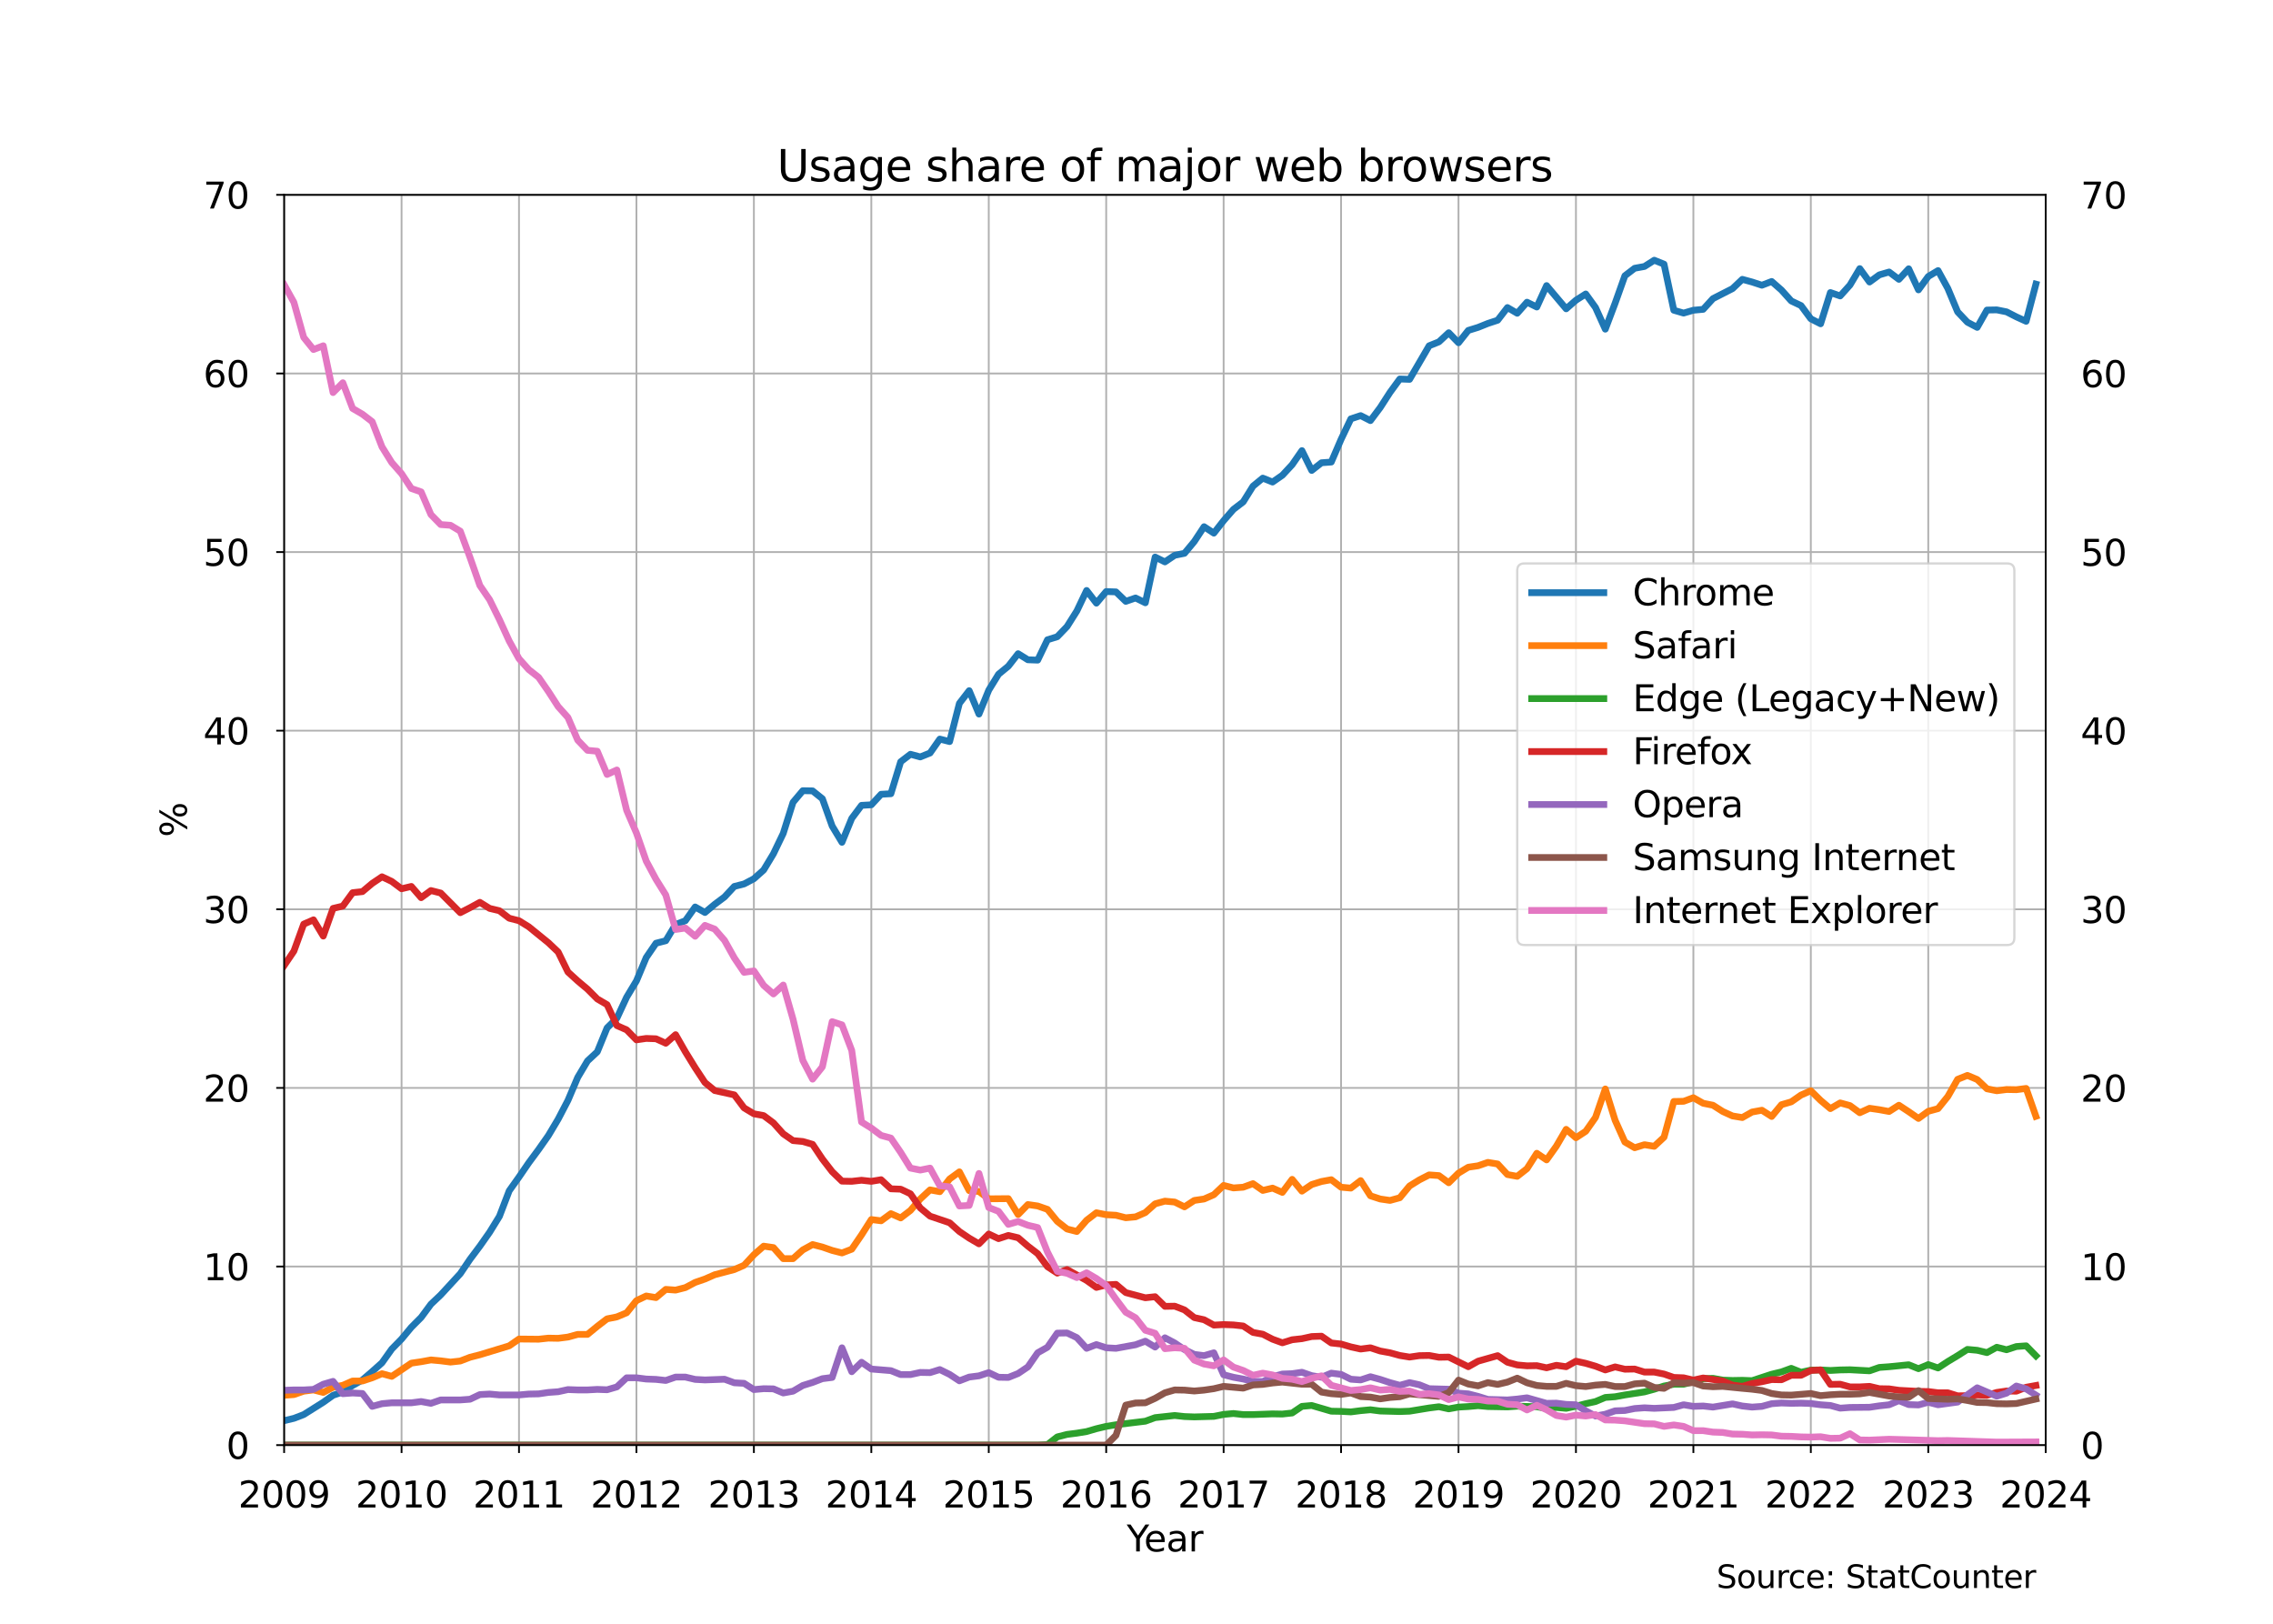 <?xml version="1.0" encoding="utf-8" standalone="no"?>
<!DOCTYPE svg PUBLIC "-//W3C//DTD SVG 1.1//EN"
  "http://www.w3.org/Graphics/SVG/1.1/DTD/svg11.dtd">
<svg xmlns:xlink="http://www.w3.org/1999/xlink" width="1008pt" height="720pt" viewBox="0 0 1008 720" xmlns="http://www.w3.org/2000/svg" version="1.1">
 <defs>
  <style type="text/css">*{stroke-linejoin: round; stroke-linecap: butt}</style>
 </defs>
 <g id="figure_1">
  <g id="patch_1">
   <path d="M 0 720 
L 1008 720 
L 1008 0 
L 0 0 
z
" style="fill: #ffffff"/>
  </g>
  <g id="axes_1">
   <g id="patch_2">
    <path d="M 126 640.8 
L 907.2 640.8 
L 907.2 86.4 
L 126 86.4 
z
" style="fill: #ffffff"/>
   </g>
   <g id="matplotlib.axis_1">
    <g id="xtick_1">
     <g id="line2d_1">
      <path d="M 126 640.8 
L 126 86.4 
" clip-path="url(#pb8252202bd)" style="fill: none; stroke: #b0b0b0; stroke-width: 0.8; stroke-linecap: square"/>
     </g>
     <g id="line2d_2">
      <defs>
       <path id="m64951ea410" d="M 0 0 
L 0 3.5 
" style="stroke: #000000; stroke-width: 0.8"/>
      </defs>
      <g>
       <use xlink:href="#m64951ea410" x="126" y="640.8" style="stroke: #000000; stroke-width: 0.8"/>
      </g>
     </g>
     <g id="text_1">
      <!-- 2009 -->
      <g transform="translate(105.64 668.457) scale(0.16 -0.16)">
       <defs>
        <path id="DejaVuSans-32" d="M 1228 531 
L 3431 531 
L 3431 0 
L 469 0 
L 469 531 
Q 828 903 1448 1529 
Q 2069 2156 2228 2338 
Q 2531 2678 2651 2914 
Q 2772 3150 2772 3378 
Q 2772 3750 2511 3984 
Q 2250 4219 1831 4219 
Q 1534 4219 1204 4116 
Q 875 4013 500 3803 
L 500 4441 
Q 881 4594 1212 4672 
Q 1544 4750 1819 4750 
Q 2544 4750 2975 4387 
Q 3406 4025 3406 3419 
Q 3406 3131 3298 2873 
Q 3191 2616 2906 2266 
Q 2828 2175 2409 1742 
Q 1991 1309 1228 531 
z
" transform="scale(0.016)"/>
        <path id="DejaVuSans-30" d="M 2034 4250 
Q 1547 4250 1301 3770 
Q 1056 3291 1056 2328 
Q 1056 1369 1301 889 
Q 1547 409 2034 409 
Q 2525 409 2770 889 
Q 3016 1369 3016 2328 
Q 3016 3291 2770 3770 
Q 2525 4250 2034 4250 
z
M 2034 4750 
Q 2819 4750 3233 4129 
Q 3647 3509 3647 2328 
Q 3647 1150 3233 529 
Q 2819 -91 2034 -91 
Q 1250 -91 836 529 
Q 422 1150 422 2328 
Q 422 3509 836 4129 
Q 1250 4750 2034 4750 
z
" transform="scale(0.016)"/>
        <path id="DejaVuSans-39" d="M 703 97 
L 703 672 
Q 941 559 1184 500 
Q 1428 441 1663 441 
Q 2288 441 2617 861 
Q 2947 1281 2994 2138 
Q 2813 1869 2534 1725 
Q 2256 1581 1919 1581 
Q 1219 1581 811 2004 
Q 403 2428 403 3163 
Q 403 3881 828 4315 
Q 1253 4750 1959 4750 
Q 2769 4750 3195 4129 
Q 3622 3509 3622 2328 
Q 3622 1225 3098 567 
Q 2575 -91 1691 -91 
Q 1453 -91 1209 -44 
Q 966 3 703 97 
z
M 1959 2075 
Q 2384 2075 2632 2365 
Q 2881 2656 2881 3163 
Q 2881 3666 2632 3958 
Q 2384 4250 1959 4250 
Q 1534 4250 1286 3958 
Q 1038 3666 1038 3163 
Q 1038 2656 1286 2365 
Q 1534 2075 1959 2075 
z
" transform="scale(0.016)"/>
       </defs>
       <use xlink:href="#DejaVuSans-32"/>
       <use xlink:href="#DejaVuSans-30" x="63.623"/>
       <use xlink:href="#DejaVuSans-30" x="127.246"/>
       <use xlink:href="#DejaVuSans-39" x="190.869"/>
      </g>
     </g>
    </g>
    <g id="xtick_2">
     <g id="line2d_3">
      <path d="M 178.08 640.8 
L 178.08 86.4 
" clip-path="url(#pb8252202bd)" style="fill: none; stroke: #b0b0b0; stroke-width: 0.8; stroke-linecap: square"/>
     </g>
     <g id="line2d_4">
      <g>
       <use xlink:href="#m64951ea410" x="178.08" y="640.8" style="stroke: #000000; stroke-width: 0.8"/>
      </g>
     </g>
     <g id="text_2">
      <!-- 2010 -->
      <g transform="translate(157.72 668.457) scale(0.16 -0.16)">
       <defs>
        <path id="DejaVuSans-31" d="M 794 531 
L 1825 531 
L 1825 4091 
L 703 3866 
L 703 4441 
L 1819 4666 
L 2450 4666 
L 2450 531 
L 3481 531 
L 3481 0 
L 794 0 
L 794 531 
z
" transform="scale(0.016)"/>
       </defs>
       <use xlink:href="#DejaVuSans-32"/>
       <use xlink:href="#DejaVuSans-30" x="63.623"/>
       <use xlink:href="#DejaVuSans-31" x="127.246"/>
       <use xlink:href="#DejaVuSans-30" x="190.869"/>
      </g>
     </g>
    </g>
    <g id="xtick_3">
     <g id="line2d_5">
      <path d="M 230.16 640.8 
L 230.16 86.4 
" clip-path="url(#pb8252202bd)" style="fill: none; stroke: #b0b0b0; stroke-width: 0.8; stroke-linecap: square"/>
     </g>
     <g id="line2d_6">
      <g>
       <use xlink:href="#m64951ea410" x="230.16" y="640.8" style="stroke: #000000; stroke-width: 0.8"/>
      </g>
     </g>
     <g id="text_3">
      <!-- 2011 -->
      <g transform="translate(209.8 668.457) scale(0.16 -0.16)">
       <use xlink:href="#DejaVuSans-32"/>
       <use xlink:href="#DejaVuSans-30" x="63.623"/>
       <use xlink:href="#DejaVuSans-31" x="127.246"/>
       <use xlink:href="#DejaVuSans-31" x="190.869"/>
      </g>
     </g>
    </g>
    <g id="xtick_4">
     <g id="line2d_7">
      <path d="M 282.24 640.8 
L 282.24 86.4 
" clip-path="url(#pb8252202bd)" style="fill: none; stroke: #b0b0b0; stroke-width: 0.8; stroke-linecap: square"/>
     </g>
     <g id="line2d_8">
      <g>
       <use xlink:href="#m64951ea410" x="282.24" y="640.8" style="stroke: #000000; stroke-width: 0.8"/>
      </g>
     </g>
     <g id="text_4">
      <!-- 2012 -->
      <g transform="translate(261.88 668.457) scale(0.16 -0.16)">
       <use xlink:href="#DejaVuSans-32"/>
       <use xlink:href="#DejaVuSans-30" x="63.623"/>
       <use xlink:href="#DejaVuSans-31" x="127.246"/>
       <use xlink:href="#DejaVuSans-32" x="190.869"/>
      </g>
     </g>
    </g>
    <g id="xtick_5">
     <g id="line2d_9">
      <path d="M 334.32 640.8 
L 334.32 86.4 
" clip-path="url(#pb8252202bd)" style="fill: none; stroke: #b0b0b0; stroke-width: 0.8; stroke-linecap: square"/>
     </g>
     <g id="line2d_10">
      <g>
       <use xlink:href="#m64951ea410" x="334.32" y="640.8" style="stroke: #000000; stroke-width: 0.8"/>
      </g>
     </g>
     <g id="text_5">
      <!-- 2013 -->
      <g transform="translate(313.96 668.457) scale(0.16 -0.16)">
       <defs>
        <path id="DejaVuSans-33" d="M 2597 2516 
Q 3050 2419 3304 2112 
Q 3559 1806 3559 1356 
Q 3559 666 3084 287 
Q 2609 -91 1734 -91 
Q 1441 -91 1130 -33 
Q 819 25 488 141 
L 488 750 
Q 750 597 1062 519 
Q 1375 441 1716 441 
Q 2309 441 2620 675 
Q 2931 909 2931 1356 
Q 2931 1769 2642 2001 
Q 2353 2234 1838 2234 
L 1294 2234 
L 1294 2753 
L 1863 2753 
Q 2328 2753 2575 2939 
Q 2822 3125 2822 3475 
Q 2822 3834 2567 4026 
Q 2313 4219 1838 4219 
Q 1578 4219 1281 4162 
Q 984 4106 628 3988 
L 628 4550 
Q 988 4650 1302 4700 
Q 1616 4750 1894 4750 
Q 2613 4750 3031 4423 
Q 3450 4097 3450 3541 
Q 3450 3153 3228 2886 
Q 3006 2619 2597 2516 
z
" transform="scale(0.016)"/>
       </defs>
       <use xlink:href="#DejaVuSans-32"/>
       <use xlink:href="#DejaVuSans-30" x="63.623"/>
       <use xlink:href="#DejaVuSans-31" x="127.246"/>
       <use xlink:href="#DejaVuSans-33" x="190.869"/>
      </g>
     </g>
    </g>
    <g id="xtick_6">
     <g id="line2d_11">
      <path d="M 386.4 640.8 
L 386.4 86.4 
" clip-path="url(#pb8252202bd)" style="fill: none; stroke: #b0b0b0; stroke-width: 0.8; stroke-linecap: square"/>
     </g>
     <g id="line2d_12">
      <g>
       <use xlink:href="#m64951ea410" x="386.4" y="640.8" style="stroke: #000000; stroke-width: 0.8"/>
      </g>
     </g>
     <g id="text_6">
      <!-- 2014 -->
      <g transform="translate(366.04 668.457) scale(0.16 -0.16)">
       <defs>
        <path id="DejaVuSans-34" d="M 2419 4116 
L 825 1625 
L 2419 1625 
L 2419 4116 
z
M 2253 4666 
L 3047 4666 
L 3047 1625 
L 3713 1625 
L 3713 1100 
L 3047 1100 
L 3047 0 
L 2419 0 
L 2419 1100 
L 313 1100 
L 313 1709 
L 2253 4666 
z
" transform="scale(0.016)"/>
       </defs>
       <use xlink:href="#DejaVuSans-32"/>
       <use xlink:href="#DejaVuSans-30" x="63.623"/>
       <use xlink:href="#DejaVuSans-31" x="127.246"/>
       <use xlink:href="#DejaVuSans-34" x="190.869"/>
      </g>
     </g>
    </g>
    <g id="xtick_7">
     <g id="line2d_13">
      <path d="M 438.48 640.8 
L 438.48 86.4 
" clip-path="url(#pb8252202bd)" style="fill: none; stroke: #b0b0b0; stroke-width: 0.8; stroke-linecap: square"/>
     </g>
     <g id="line2d_14">
      <g>
       <use xlink:href="#m64951ea410" x="438.48" y="640.8" style="stroke: #000000; stroke-width: 0.8"/>
      </g>
     </g>
     <g id="text_7">
      <!-- 2015 -->
      <g transform="translate(418.12 668.457) scale(0.16 -0.16)">
       <defs>
        <path id="DejaVuSans-35" d="M 691 4666 
L 3169 4666 
L 3169 4134 
L 1269 4134 
L 1269 2991 
Q 1406 3038 1543 3061 
Q 1681 3084 1819 3084 
Q 2600 3084 3056 2656 
Q 3513 2228 3513 1497 
Q 3513 744 3044 326 
Q 2575 -91 1722 -91 
Q 1428 -91 1123 -41 
Q 819 9 494 109 
L 494 744 
Q 775 591 1075 516 
Q 1375 441 1709 441 
Q 2250 441 2565 725 
Q 2881 1009 2881 1497 
Q 2881 1984 2565 2268 
Q 2250 2553 1709 2553 
Q 1456 2553 1204 2497 
Q 953 2441 691 2322 
L 691 4666 
z
" transform="scale(0.016)"/>
       </defs>
       <use xlink:href="#DejaVuSans-32"/>
       <use xlink:href="#DejaVuSans-30" x="63.623"/>
       <use xlink:href="#DejaVuSans-31" x="127.246"/>
       <use xlink:href="#DejaVuSans-35" x="190.869"/>
      </g>
     </g>
    </g>
    <g id="xtick_8">
     <g id="line2d_15">
      <path d="M 490.56 640.8 
L 490.56 86.4 
" clip-path="url(#pb8252202bd)" style="fill: none; stroke: #b0b0b0; stroke-width: 0.8; stroke-linecap: square"/>
     </g>
     <g id="line2d_16">
      <g>
       <use xlink:href="#m64951ea410" x="490.56" y="640.8" style="stroke: #000000; stroke-width: 0.8"/>
      </g>
     </g>
     <g id="text_8">
      <!-- 2016 -->
      <g transform="translate(470.2 668.457) scale(0.16 -0.16)">
       <defs>
        <path id="DejaVuSans-36" d="M 2113 2584 
Q 1688 2584 1439 2293 
Q 1191 2003 1191 1497 
Q 1191 994 1439 701 
Q 1688 409 2113 409 
Q 2538 409 2786 701 
Q 3034 994 3034 1497 
Q 3034 2003 2786 2293 
Q 2538 2584 2113 2584 
z
M 3366 4563 
L 3366 3988 
Q 3128 4100 2886 4159 
Q 2644 4219 2406 4219 
Q 1781 4219 1451 3797 
Q 1122 3375 1075 2522 
Q 1259 2794 1537 2939 
Q 1816 3084 2150 3084 
Q 2853 3084 3261 2657 
Q 3669 2231 3669 1497 
Q 3669 778 3244 343 
Q 2819 -91 2113 -91 
Q 1303 -91 875 529 
Q 447 1150 447 2328 
Q 447 3434 972 4092 
Q 1497 4750 2381 4750 
Q 2619 4750 2861 4703 
Q 3103 4656 3366 4563 
z
" transform="scale(0.016)"/>
       </defs>
       <use xlink:href="#DejaVuSans-32"/>
       <use xlink:href="#DejaVuSans-30" x="63.623"/>
       <use xlink:href="#DejaVuSans-31" x="127.246"/>
       <use xlink:href="#DejaVuSans-36" x="190.869"/>
      </g>
     </g>
    </g>
    <g id="xtick_9">
     <g id="line2d_17">
      <path d="M 542.64 640.8 
L 542.64 86.4 
" clip-path="url(#pb8252202bd)" style="fill: none; stroke: #b0b0b0; stroke-width: 0.8; stroke-linecap: square"/>
     </g>
     <g id="line2d_18">
      <g>
       <use xlink:href="#m64951ea410" x="542.64" y="640.8" style="stroke: #000000; stroke-width: 0.8"/>
      </g>
     </g>
     <g id="text_9">
      <!-- 2017 -->
      <g transform="translate(522.28 668.457) scale(0.16 -0.16)">
       <defs>
        <path id="DejaVuSans-37" d="M 525 4666 
L 3525 4666 
L 3525 4397 
L 1831 0 
L 1172 0 
L 2766 4134 
L 525 4134 
L 525 4666 
z
" transform="scale(0.016)"/>
       </defs>
       <use xlink:href="#DejaVuSans-32"/>
       <use xlink:href="#DejaVuSans-30" x="63.623"/>
       <use xlink:href="#DejaVuSans-31" x="127.246"/>
       <use xlink:href="#DejaVuSans-37" x="190.869"/>
      </g>
     </g>
    </g>
    <g id="xtick_10">
     <g id="line2d_19">
      <path d="M 594.72 640.8 
L 594.72 86.4 
" clip-path="url(#pb8252202bd)" style="fill: none; stroke: #b0b0b0; stroke-width: 0.8; stroke-linecap: square"/>
     </g>
     <g id="line2d_20">
      <g>
       <use xlink:href="#m64951ea410" x="594.72" y="640.8" style="stroke: #000000; stroke-width: 0.8"/>
      </g>
     </g>
     <g id="text_10">
      <!-- 2018 -->
      <g transform="translate(574.36 668.457) scale(0.16 -0.16)">
       <defs>
        <path id="DejaVuSans-38" d="M 2034 2216 
Q 1584 2216 1326 1975 
Q 1069 1734 1069 1313 
Q 1069 891 1326 650 
Q 1584 409 2034 409 
Q 2484 409 2743 651 
Q 3003 894 3003 1313 
Q 3003 1734 2745 1975 
Q 2488 2216 2034 2216 
z
M 1403 2484 
Q 997 2584 770 2862 
Q 544 3141 544 3541 
Q 544 4100 942 4425 
Q 1341 4750 2034 4750 
Q 2731 4750 3128 4425 
Q 3525 4100 3525 3541 
Q 3525 3141 3298 2862 
Q 3072 2584 2669 2484 
Q 3125 2378 3379 2068 
Q 3634 1759 3634 1313 
Q 3634 634 3220 271 
Q 2806 -91 2034 -91 
Q 1263 -91 848 271 
Q 434 634 434 1313 
Q 434 1759 690 2068 
Q 947 2378 1403 2484 
z
M 1172 3481 
Q 1172 3119 1398 2916 
Q 1625 2713 2034 2713 
Q 2441 2713 2670 2916 
Q 2900 3119 2900 3481 
Q 2900 3844 2670 4047 
Q 2441 4250 2034 4250 
Q 1625 4250 1398 4047 
Q 1172 3844 1172 3481 
z
" transform="scale(0.016)"/>
       </defs>
       <use xlink:href="#DejaVuSans-32"/>
       <use xlink:href="#DejaVuSans-30" x="63.623"/>
       <use xlink:href="#DejaVuSans-31" x="127.246"/>
       <use xlink:href="#DejaVuSans-38" x="190.869"/>
      </g>
     </g>
    </g>
    <g id="xtick_11">
     <g id="line2d_21">
      <path d="M 646.8 640.8 
L 646.8 86.4 
" clip-path="url(#pb8252202bd)" style="fill: none; stroke: #b0b0b0; stroke-width: 0.8; stroke-linecap: square"/>
     </g>
     <g id="line2d_22">
      <g>
       <use xlink:href="#m64951ea410" x="646.8" y="640.8" style="stroke: #000000; stroke-width: 0.8"/>
      </g>
     </g>
     <g id="text_11">
      <!-- 2019 -->
      <g transform="translate(626.44 668.457) scale(0.16 -0.16)">
       <use xlink:href="#DejaVuSans-32"/>
       <use xlink:href="#DejaVuSans-30" x="63.623"/>
       <use xlink:href="#DejaVuSans-31" x="127.246"/>
       <use xlink:href="#DejaVuSans-39" x="190.869"/>
      </g>
     </g>
    </g>
    <g id="xtick_12">
     <g id="line2d_23">
      <path d="M 698.88 640.8 
L 698.88 86.4 
" clip-path="url(#pb8252202bd)" style="fill: none; stroke: #b0b0b0; stroke-width: 0.8; stroke-linecap: square"/>
     </g>
     <g id="line2d_24">
      <g>
       <use xlink:href="#m64951ea410" x="698.88" y="640.8" style="stroke: #000000; stroke-width: 0.8"/>
      </g>
     </g>
     <g id="text_12">
      <!-- 2020 -->
      <g transform="translate(678.52 668.457) scale(0.16 -0.16)">
       <use xlink:href="#DejaVuSans-32"/>
       <use xlink:href="#DejaVuSans-30" x="63.623"/>
       <use xlink:href="#DejaVuSans-32" x="127.246"/>
       <use xlink:href="#DejaVuSans-30" x="190.869"/>
      </g>
     </g>
    </g>
    <g id="xtick_13">
     <g id="line2d_25">
      <path d="M 750.96 640.8 
L 750.96 86.4 
" clip-path="url(#pb8252202bd)" style="fill: none; stroke: #b0b0b0; stroke-width: 0.8; stroke-linecap: square"/>
     </g>
     <g id="line2d_26">
      <g>
       <use xlink:href="#m64951ea410" x="750.96" y="640.8" style="stroke: #000000; stroke-width: 0.8"/>
      </g>
     </g>
     <g id="text_13">
      <!-- 2021 -->
      <g transform="translate(730.6 668.457) scale(0.16 -0.16)">
       <use xlink:href="#DejaVuSans-32"/>
       <use xlink:href="#DejaVuSans-30" x="63.623"/>
       <use xlink:href="#DejaVuSans-32" x="127.246"/>
       <use xlink:href="#DejaVuSans-31" x="190.869"/>
      </g>
     </g>
    </g>
    <g id="xtick_14">
     <g id="line2d_27">
      <path d="M 803.04 640.8 
L 803.04 86.4 
" clip-path="url(#pb8252202bd)" style="fill: none; stroke: #b0b0b0; stroke-width: 0.8; stroke-linecap: square"/>
     </g>
     <g id="line2d_28">
      <g>
       <use xlink:href="#m64951ea410" x="803.04" y="640.8" style="stroke: #000000; stroke-width: 0.8"/>
      </g>
     </g>
     <g id="text_14">
      <!-- 2022 -->
      <g transform="translate(782.68 668.457) scale(0.16 -0.16)">
       <use xlink:href="#DejaVuSans-32"/>
       <use xlink:href="#DejaVuSans-30" x="63.623"/>
       <use xlink:href="#DejaVuSans-32" x="127.246"/>
       <use xlink:href="#DejaVuSans-32" x="190.869"/>
      </g>
     </g>
    </g>
    <g id="xtick_15">
     <g id="line2d_29">
      <path d="M 855.12 640.8 
L 855.12 86.4 
" clip-path="url(#pb8252202bd)" style="fill: none; stroke: #b0b0b0; stroke-width: 0.8; stroke-linecap: square"/>
     </g>
     <g id="line2d_30">
      <g>
       <use xlink:href="#m64951ea410" x="855.12" y="640.8" style="stroke: #000000; stroke-width: 0.8"/>
      </g>
     </g>
     <g id="text_15">
      <!-- 2023 -->
      <g transform="translate(834.76 668.457) scale(0.16 -0.16)">
       <use xlink:href="#DejaVuSans-32"/>
       <use xlink:href="#DejaVuSans-30" x="63.623"/>
       <use xlink:href="#DejaVuSans-32" x="127.246"/>
       <use xlink:href="#DejaVuSans-33" x="190.869"/>
      </g>
     </g>
    </g>
    <g id="xtick_16">
     <g id="line2d_31">
      <path d="M 907.2 640.8 
L 907.2 86.4 
" clip-path="url(#pb8252202bd)" style="fill: none; stroke: #b0b0b0; stroke-width: 0.8; stroke-linecap: square"/>
     </g>
     <g id="line2d_32">
      <g>
       <use xlink:href="#m64951ea410" x="907.2" y="640.8" style="stroke: #000000; stroke-width: 0.8"/>
      </g>
     </g>
     <g id="text_16">
      <!-- 2024 -->
      <g transform="translate(886.84 668.457) scale(0.16 -0.16)">
       <use xlink:href="#DejaVuSans-32"/>
       <use xlink:href="#DejaVuSans-30" x="63.623"/>
       <use xlink:href="#DejaVuSans-32" x="127.246"/>
       <use xlink:href="#DejaVuSans-34" x="190.869"/>
      </g>
     </g>
    </g>
    <g id="text_17">
     <!-- Year -->
     <g transform="translate(499.66 687.942) scale(0.16 -0.16)">
      <defs>
       <path id="DejaVuSans-59" d="M -13 4666 
L 666 4666 
L 1959 2747 
L 3244 4666 
L 3922 4666 
L 2272 2222 
L 2272 0 
L 1638 0 
L 1638 2222 
L -13 4666 
z
" transform="scale(0.016)"/>
       <path id="DejaVuSans-65" d="M 3597 1894 
L 3597 1613 
L 953 1613 
Q 991 1019 1311 708 
Q 1631 397 2203 397 
Q 2534 397 2845 478 
Q 3156 559 3463 722 
L 3463 178 
Q 3153 47 2828 -22 
Q 2503 -91 2169 -91 
Q 1331 -91 842 396 
Q 353 884 353 1716 
Q 353 2575 817 3079 
Q 1281 3584 2069 3584 
Q 2775 3584 3186 3129 
Q 3597 2675 3597 1894 
z
M 3022 2063 
Q 3016 2534 2758 2815 
Q 2500 3097 2075 3097 
Q 1594 3097 1305 2825 
Q 1016 2553 972 2059 
L 3022 2063 
z
" transform="scale(0.016)"/>
       <path id="DejaVuSans-61" d="M 2194 1759 
Q 1497 1759 1228 1600 
Q 959 1441 959 1056 
Q 959 750 1161 570 
Q 1363 391 1709 391 
Q 2188 391 2477 730 
Q 2766 1069 2766 1631 
L 2766 1759 
L 2194 1759 
z
M 3341 1997 
L 3341 0 
L 2766 0 
L 2766 531 
Q 2569 213 2275 61 
Q 1981 -91 1556 -91 
Q 1019 -91 701 211 
Q 384 513 384 1019 
Q 384 1609 779 1909 
Q 1175 2209 1959 2209 
L 2766 2209 
L 2766 2266 
Q 2766 2663 2505 2880 
Q 2244 3097 1772 3097 
Q 1472 3097 1187 3025 
Q 903 2953 641 2809 
L 641 3341 
Q 956 3463 1253 3523 
Q 1550 3584 1831 3584 
Q 2591 3584 2966 3190 
Q 3341 2797 3341 1997 
z
" transform="scale(0.016)"/>
       <path id="DejaVuSans-72" d="M 2631 2963 
Q 2534 3019 2420 3045 
Q 2306 3072 2169 3072 
Q 1681 3072 1420 2755 
Q 1159 2438 1159 1844 
L 1159 0 
L 581 0 
L 581 3500 
L 1159 3500 
L 1159 2956 
Q 1341 3275 1631 3429 
Q 1922 3584 2338 3584 
Q 2397 3584 2469 3576 
Q 2541 3569 2628 3553 
L 2631 2963 
z
" transform="scale(0.016)"/>
      </defs>
      <use xlink:href="#DejaVuSans-59"/>
      <use xlink:href="#DejaVuSans-65" x="47.834"/>
      <use xlink:href="#DejaVuSans-61" x="109.357"/>
      <use xlink:href="#DejaVuSans-72" x="170.637"/>
     </g>
    </g>
   </g>
   <g id="matplotlib.axis_2">
    <g id="ytick_1">
     <g id="line2d_33">
      <path d="M 126 640.8 
L 907.2 640.8 
" clip-path="url(#pb8252202bd)" style="fill: none; stroke: #b0b0b0; stroke-width: 0.8; stroke-linecap: square"/>
     </g>
     <g id="line2d_34">
      <defs>
       <path id="m2714392095" d="M 0 0 
L -3.5 0 
" style="stroke: #000000; stroke-width: 0.8"/>
      </defs>
      <g>
       <use xlink:href="#m2714392095" x="126" y="640.8" style="stroke: #000000; stroke-width: 0.8"/>
      </g>
     </g>
     <g id="text_18">
      <!-- 0 -->
      <g transform="translate(100.32 646.879) scale(0.16 -0.16)">
       <use xlink:href="#DejaVuSans-30"/>
      </g>
     </g>
     <g id="text_19">
      <!-- 0 -->
      <g transform="translate(922.7 646.879) scale(0.16 -0.16)">
       <use xlink:href="#DejaVuSans-30"/>
      </g>
     </g>
    </g>
    <g id="ytick_2">
     <g id="line2d_35">
      <path d="M 126 561.6 
L 907.2 561.6 
" clip-path="url(#pb8252202bd)" style="fill: none; stroke: #b0b0b0; stroke-width: 0.8; stroke-linecap: square"/>
     </g>
     <g id="line2d_36">
      <g>
       <use xlink:href="#m2714392095" x="126" y="561.6" style="stroke: #000000; stroke-width: 0.8"/>
      </g>
     </g>
     <g id="text_20">
      <!-- 10 -->
      <g transform="translate(90.14 567.679) scale(0.16 -0.16)">
       <use xlink:href="#DejaVuSans-31"/>
       <use xlink:href="#DejaVuSans-30" x="63.623"/>
      </g>
     </g>
     <g id="text_21">
      <!-- 10 -->
      <g transform="translate(922.7 567.679) scale(0.16 -0.16)">
       <use xlink:href="#DejaVuSans-31"/>
       <use xlink:href="#DejaVuSans-30" x="63.623"/>
      </g>
     </g>
    </g>
    <g id="ytick_3">
     <g id="line2d_37">
      <path d="M 126 482.4 
L 907.2 482.4 
" clip-path="url(#pb8252202bd)" style="fill: none; stroke: #b0b0b0; stroke-width: 0.8; stroke-linecap: square"/>
     </g>
     <g id="line2d_38">
      <g>
       <use xlink:href="#m2714392095" x="126" y="482.4" style="stroke: #000000; stroke-width: 0.8"/>
      </g>
     </g>
     <g id="text_22">
      <!-- 20 -->
      <g transform="translate(90.14 488.479) scale(0.16 -0.16)">
       <use xlink:href="#DejaVuSans-32"/>
       <use xlink:href="#DejaVuSans-30" x="63.623"/>
      </g>
     </g>
     <g id="text_23">
      <!-- 20 -->
      <g transform="translate(922.7 488.479) scale(0.16 -0.16)">
       <use xlink:href="#DejaVuSans-32"/>
       <use xlink:href="#DejaVuSans-30" x="63.623"/>
      </g>
     </g>
    </g>
    <g id="ytick_4">
     <g id="line2d_39">
      <path d="M 126 403.2 
L 907.2 403.2 
" clip-path="url(#pb8252202bd)" style="fill: none; stroke: #b0b0b0; stroke-width: 0.8; stroke-linecap: square"/>
     </g>
     <g id="line2d_40">
      <g>
       <use xlink:href="#m2714392095" x="126" y="403.2" style="stroke: #000000; stroke-width: 0.8"/>
      </g>
     </g>
     <g id="text_24">
      <!-- 30 -->
      <g transform="translate(90.14 409.279) scale(0.16 -0.16)">
       <use xlink:href="#DejaVuSans-33"/>
       <use xlink:href="#DejaVuSans-30" x="63.623"/>
      </g>
     </g>
     <g id="text_25">
      <!-- 30 -->
      <g transform="translate(922.7 409.279) scale(0.16 -0.16)">
       <use xlink:href="#DejaVuSans-33"/>
       <use xlink:href="#DejaVuSans-30" x="63.623"/>
      </g>
     </g>
    </g>
    <g id="ytick_5">
     <g id="line2d_41">
      <path d="M 126 324 
L 907.2 324 
" clip-path="url(#pb8252202bd)" style="fill: none; stroke: #b0b0b0; stroke-width: 0.8; stroke-linecap: square"/>
     </g>
     <g id="line2d_42">
      <g>
       <use xlink:href="#m2714392095" x="126" y="324" style="stroke: #000000; stroke-width: 0.8"/>
      </g>
     </g>
     <g id="text_26">
      <!-- 40 -->
      <g transform="translate(90.14 330.079) scale(0.16 -0.16)">
       <use xlink:href="#DejaVuSans-34"/>
       <use xlink:href="#DejaVuSans-30" x="63.623"/>
      </g>
     </g>
     <g id="text_27">
      <!-- 40 -->
      <g transform="translate(922.7 330.079) scale(0.16 -0.16)">
       <use xlink:href="#DejaVuSans-34"/>
       <use xlink:href="#DejaVuSans-30" x="63.623"/>
      </g>
     </g>
    </g>
    <g id="ytick_6">
     <g id="line2d_43">
      <path d="M 126 244.8 
L 907.2 244.8 
" clip-path="url(#pb8252202bd)" style="fill: none; stroke: #b0b0b0; stroke-width: 0.8; stroke-linecap: square"/>
     </g>
     <g id="line2d_44">
      <g>
       <use xlink:href="#m2714392095" x="126" y="244.8" style="stroke: #000000; stroke-width: 0.8"/>
      </g>
     </g>
     <g id="text_28">
      <!-- 50 -->
      <g transform="translate(90.14 250.879) scale(0.16 -0.16)">
       <use xlink:href="#DejaVuSans-35"/>
       <use xlink:href="#DejaVuSans-30" x="63.623"/>
      </g>
     </g>
     <g id="text_29">
      <!-- 50 -->
      <g transform="translate(922.7 250.879) scale(0.16 -0.16)">
       <use xlink:href="#DejaVuSans-35"/>
       <use xlink:href="#DejaVuSans-30" x="63.623"/>
      </g>
     </g>
    </g>
    <g id="ytick_7">
     <g id="line2d_45">
      <path d="M 126 165.6 
L 907.2 165.6 
" clip-path="url(#pb8252202bd)" style="fill: none; stroke: #b0b0b0; stroke-width: 0.8; stroke-linecap: square"/>
     </g>
     <g id="line2d_46">
      <g>
       <use xlink:href="#m2714392095" x="126" y="165.6" style="stroke: #000000; stroke-width: 0.8"/>
      </g>
     </g>
     <g id="text_30">
      <!-- 60 -->
      <g transform="translate(90.14 171.679) scale(0.16 -0.16)">
       <use xlink:href="#DejaVuSans-36"/>
       <use xlink:href="#DejaVuSans-30" x="63.623"/>
      </g>
     </g>
     <g id="text_31">
      <!-- 60 -->
      <g transform="translate(922.7 171.679) scale(0.16 -0.16)">
       <use xlink:href="#DejaVuSans-36"/>
       <use xlink:href="#DejaVuSans-30" x="63.623"/>
      </g>
     </g>
    </g>
    <g id="ytick_8">
     <g id="line2d_47">
      <path d="M 126 86.4 
L 907.2 86.4 
" clip-path="url(#pb8252202bd)" style="fill: none; stroke: #b0b0b0; stroke-width: 0.8; stroke-linecap: square"/>
     </g>
     <g id="line2d_48">
      <g>
       <use xlink:href="#m2714392095" x="126" y="86.4" style="stroke: #000000; stroke-width: 0.8"/>
      </g>
     </g>
     <g id="text_32">
      <!-- 70 -->
      <g transform="translate(90.14 92.479) scale(0.16 -0.16)">
       <use xlink:href="#DejaVuSans-37"/>
       <use xlink:href="#DejaVuSans-30" x="63.623"/>
      </g>
     </g>
     <g id="text_33">
      <!-- 70 -->
      <g transform="translate(922.7 92.479) scale(0.16 -0.16)">
       <use xlink:href="#DejaVuSans-37"/>
       <use xlink:href="#DejaVuSans-30" x="63.623"/>
      </g>
     </g>
    </g>
    <g id="text_34">
     <!-- % -->
     <g transform="translate(82.812 371.201) rotate(-90) scale(0.16 -0.16)">
      <defs>
       <path id="DejaVuSans-25" d="M 4653 2053 
Q 4381 2053 4226 1822 
Q 4072 1591 4072 1178 
Q 4072 772 4226 539 
Q 4381 306 4653 306 
Q 4919 306 5073 539 
Q 5228 772 5228 1178 
Q 5228 1588 5073 1820 
Q 4919 2053 4653 2053 
z
M 4653 2450 
Q 5147 2450 5437 2106 
Q 5728 1763 5728 1178 
Q 5728 594 5436 251 
Q 5144 -91 4653 -91 
Q 4153 -91 3862 251 
Q 3572 594 3572 1178 
Q 3572 1766 3864 2108 
Q 4156 2450 4653 2450 
z
M 1428 4353 
Q 1159 4353 1004 4120 
Q 850 3888 850 3481 
Q 850 3069 1003 2837 
Q 1156 2606 1428 2606 
Q 1700 2606 1854 2837 
Q 2009 3069 2009 3481 
Q 2009 3884 1853 4118 
Q 1697 4353 1428 4353 
z
M 4250 4750 
L 4750 4750 
L 1831 -91 
L 1331 -91 
L 4250 4750 
z
M 1428 4750 
Q 1922 4750 2215 4408 
Q 2509 4066 2509 3481 
Q 2509 2891 2217 2550 
Q 1925 2209 1428 2209 
Q 931 2209 642 2551 
Q 353 2894 353 3481 
Q 353 4063 643 4406 
Q 934 4750 1428 4750 
z
" transform="scale(0.016)"/>
      </defs>
      <use xlink:href="#DejaVuSans-25"/>
     </g>
    </g>
   </g>
   <g id="line2d_49">
    <path d="M 126 629.95 
L 130.34 628.92 
L 134.68 627.257 
L 143.36 621.792 
L 147.7 618.703 
L 152.04 617.198 
L 156.38 614.347 
L 160.72 611.892 
L 165.06 608.17 
L 169.4 604.289 
L 173.74 598.19 
L 178.08 593.755 
L 182.42 588.528 
L 186.76 584.172 
L 191.1 578.311 
L 195.44 574.193 
L 204.12 564.768 
L 208.46 558.353 
L 212.8 552.571 
L 217.14 546.394 
L 221.48 539.345 
L 225.82 528.019 
L 230.16 521.921 
L 234.5 515.585 
L 238.84 509.724 
L 243.18 503.546 
L 247.52 496.26 
L 251.86 487.944 
L 256.2 477.727 
L 260.54 470.441 
L 264.88 466.402 
L 269.22 455.789 
L 273.56 451.512 
L 277.9 442.166 
L 282.24 434.959 
L 286.58 424.584 
L 290.92 418.248 
L 295.26 417.139 
L 299.6 409.932 
L 303.94 408.269 
L 308.28 402.17 
L 312.62 404.626 
L 316.96 400.982 
L 321.3 397.735 
L 325.64 393.062 
L 329.98 391.954 
L 334.32 389.657 
L 338.66 385.776 
L 343 378.569 
L 347.34 369.54 
L 351.68 355.759 
L 356.02 350.611 
L 360.36 350.69 
L 364.7 354.175 
L 369.04 366.293 
L 373.38 373.5 
L 377.72 362.887 
L 382.06 357.106 
L 386.4 356.868 
L 390.74 352.195 
L 395.08 351.958 
L 399.42 337.781 
L 403.76 334.454 
L 408.1 335.642 
L 412.44 333.9 
L 416.78 327.722 
L 421.12 328.831 
L 425.46 311.882 
L 429.8 306.259 
L 434.14 316.634 
L 438.48 306.022 
L 442.82 298.973 
L 447.16 295.409 
L 451.5 289.865 
L 455.84 292.558 
L 460.18 292.716 
L 464.52 283.687 
L 468.86 282.341 
L 473.2 277.826 
L 477.54 270.936 
L 481.88 261.828 
L 486.22 267.451 
L 490.56 262.303 
L 494.9 262.462 
L 499.24 266.659 
L 503.58 265.154 
L 507.92 267.293 
L 512.26 247.018 
L 516.6 249.156 
L 520.94 246.226 
L 525.28 245.354 
L 529.62 240.127 
L 533.96 233.554 
L 538.3 236.405 
L 542.64 230.861 
L 546.98 225.871 
L 551.32 222.545 
L 555.66 215.575 
L 560 212.011 
L 564.34 213.754 
L 568.68 210.744 
L 573.02 206.071 
L 577.36 199.814 
L 581.7 208.606 
L 586.04 205.2 
L 590.38 204.883 
L 594.72 194.825 
L 599.06 185.717 
L 603.4 184.291 
L 607.74 186.509 
L 612.08 180.727 
L 616.42 173.995 
L 620.76 168.055 
L 625.1 168.214 
L 633.78 153.324 
L 638.12 151.582 
L 642.46 147.542 
L 646.8 151.978 
L 651.14 146.513 
L 655.48 145.166 
L 659.82 143.424 
L 664.16 141.998 
L 668.5 136.375 
L 672.84 138.91 
L 677.18 133.999 
L 681.52 136.138 
L 685.86 126.634 
L 694.54 136.93 
L 698.88 133.128 
L 703.22 130.356 
L 707.56 136.375 
L 711.9 145.958 
L 716.24 134.474 
L 720.58 122.278 
L 724.92 118.951 
L 729.26 118.159 
L 733.6 115.387 
L 737.94 117.13 
L 742.28 137.563 
L 746.62 138.83 
L 750.96 137.563 
L 755.3 137.167 
L 759.64 132.415 
L 768.32 127.98 
L 772.66 123.862 
L 777 125.05 
L 781.34 126.475 
L 785.68 124.812 
L 790.02 128.614 
L 794.36 133.445 
L 798.7 135.504 
L 803.04 141.365 
L 807.38 143.582 
L 811.72 129.722 
L 816.06 131.227 
L 820.4 126.396 
L 824.74 119.11 
L 829.08 125.05 
L 833.42 121.882 
L 837.76 120.614 
L 842.1 123.862 
L 846.44 119.189 
L 850.78 128.534 
L 855.12 122.594 
L 859.46 119.981 
L 863.8 127.901 
L 868.14 138.276 
L 872.48 142.87 
L 876.82 145.166 
L 881.16 137.484 
L 885.5 137.405 
L 889.84 138.276 
L 894.18 140.494 
L 898.52 142.474 
L 902.86 126 
L 902.86 126 
" clip-path="url(#pb8252202bd)" style="fill: none; stroke: #1f77b4; stroke-width: 3; stroke-linecap: square"/>
   </g>
   <g id="line2d_50">
    <path d="M 126 618.703 
L 130.34 618.386 
L 134.68 616.882 
L 139.02 616.327 
L 143.36 617.436 
L 147.7 615.139 
L 152.04 614.268 
L 156.38 612.367 
L 160.72 612.367 
L 165.06 610.942 
L 169.4 609.12 
L 173.74 610.308 
L 182.42 604.447 
L 186.76 603.814 
L 191.1 603.022 
L 195.44 603.418 
L 199.78 603.972 
L 204.12 603.497 
L 208.46 601.834 
L 212.8 600.725 
L 225.82 596.765 
L 230.16 593.755 
L 238.84 593.834 
L 243.18 593.359 
L 247.52 593.438 
L 251.86 592.884 
L 256.2 591.696 
L 260.54 591.696 
L 264.88 588.132 
L 269.22 584.806 
L 273.56 583.934 
L 277.9 582.113 
L 282.24 576.727 
L 286.58 574.668 
L 290.92 575.381 
L 295.26 571.738 
L 299.6 572.054 
L 303.94 570.946 
L 308.28 568.649 
L 312.62 567.144 
L 316.96 565.243 
L 325.64 562.946 
L 329.98 561.046 
L 334.32 556.373 
L 338.66 552.571 
L 343 553.205 
L 347.34 558.115 
L 351.68 558.115 
L 356.02 554.234 
L 360.36 551.858 
L 364.7 552.967 
L 369.04 554.472 
L 373.38 555.581 
L 377.72 553.918 
L 382.06 547.582 
L 386.4 540.77 
L 390.74 541.325 
L 395.08 538.157 
L 399.42 540.058 
L 403.76 536.731 
L 408.1 531.662 
L 412.44 527.623 
L 416.78 528.415 
L 421.12 522.792 
L 425.46 519.624 
L 429.8 527.94 
L 434.14 528.336 
L 438.48 531.583 
L 447.16 531.504 
L 451.5 538.553 
L 455.84 534.118 
L 460.18 534.751 
L 464.52 536.256 
L 468.86 541.562 
L 473.2 544.968 
L 477.54 546.077 
L 481.88 541.087 
L 486.22 537.761 
L 490.56 538.632 
L 494.9 538.87 
L 499.24 539.978 
L 503.58 539.582 
L 507.92 537.682 
L 512.26 533.801 
L 516.6 532.613 
L 520.94 533.009 
L 525.28 535.147 
L 529.62 532.296 
L 533.96 531.662 
L 538.3 529.762 
L 542.64 525.643 
L 546.98 526.752 
L 551.32 526.435 
L 555.66 524.851 
L 560 527.861 
L 564.34 526.831 
L 568.68 528.732 
L 573.02 522.95 
L 577.36 528.178 
L 581.7 525.247 
L 586.04 523.901 
L 590.38 523.109 
L 594.72 526.435 
L 599.06 526.831 
L 603.4 523.505 
L 607.74 530.237 
L 612.08 531.662 
L 616.42 532.296 
L 620.76 531.108 
L 625.1 525.881 
L 629.44 523.188 
L 633.78 520.97 
L 638.12 521.287 
L 642.46 524.455 
L 646.8 520.178 
L 651.14 517.565 
L 655.48 516.931 
L 659.82 515.426 
L 664.16 516.139 
L 668.5 520.812 
L 672.84 521.604 
L 677.18 518.198 
L 681.52 511.387 
L 685.86 514.318 
L 690.2 508.219 
L 694.54 500.774 
L 698.88 504.497 
L 703.22 501.646 
L 707.56 495.468 
L 711.9 482.875 
L 716.24 496.735 
L 720.58 506.398 
L 724.92 508.932 
L 729.26 507.586 
L 733.6 508.298 
L 737.94 504.259 
L 742.28 488.419 
L 746.62 488.34 
L 750.96 486.756 
L 755.3 489.211 
L 759.64 490.082 
L 763.98 492.854 
L 768.32 494.834 
L 772.66 495.547 
L 777 493.092 
L 781.34 492.3 
L 785.68 495.072 
L 790.02 489.845 
L 794.36 488.578 
L 798.7 485.568 
L 803.04 483.667 
L 807.38 487.944 
L 811.72 491.587 
L 816.06 489.053 
L 820.4 490.241 
L 824.74 493.409 
L 829.08 491.429 
L 833.42 492.062 
L 837.76 492.854 
L 842.1 490.082 
L 846.44 492.934 
L 850.78 495.943 
L 855.12 492.775 
L 859.46 491.587 
L 863.8 486.202 
L 868.14 478.598 
L 872.48 476.856 
L 876.82 478.678 
L 881.16 482.796 
L 885.5 483.667 
L 889.84 483.113 
L 894.18 483.192 
L 898.52 482.638 
L 902.86 494.993 
L 902.86 494.993 
" clip-path="url(#pb8252202bd)" style="fill: none; stroke: #ff7f0e; stroke-width: 3; stroke-linecap: square"/>
   </g>
   <g id="line2d_51">
    <path d="M 126 640.8 
L 460.18 640.8 
L 464.52 640.562 
L 468.86 637.157 
L 473.2 636.048 
L 477.54 635.494 
L 481.88 634.781 
L 486.22 633.514 
L 490.56 632.484 
L 494.9 631.771 
L 507.92 630.187 
L 512.26 628.603 
L 520.94 627.653 
L 525.28 628.128 
L 529.62 628.286 
L 538.3 628.049 
L 542.64 627.178 
L 546.98 626.782 
L 551.32 627.257 
L 555.66 627.257 
L 564.34 626.94 
L 568.68 627.019 
L 573.02 626.544 
L 577.36 623.614 
L 581.7 623.218 
L 590.38 625.752 
L 594.72 625.831 
L 599.06 626.069 
L 603.4 625.514 
L 607.74 625.118 
L 612.08 625.673 
L 620.76 625.91 
L 625.1 625.752 
L 633.78 624.326 
L 638.12 623.772 
L 642.46 624.722 
L 646.8 623.93 
L 651.14 623.693 
L 655.48 623.297 
L 659.82 623.693 
L 668.5 623.851 
L 672.84 623.534 
L 681.52 623.772 
L 685.86 624.564 
L 690.2 624.089 
L 694.54 624.485 
L 698.88 623.534 
L 703.22 622.426 
L 707.56 621.475 
L 711.9 619.654 
L 716.24 619.337 
L 720.58 618.545 
L 729.26 617.198 
L 733.6 616.01 
L 737.94 614.585 
L 742.28 613.793 
L 746.62 613.793 
L 750.96 612.684 
L 755.3 611.338 
L 759.64 611.179 
L 763.98 611.971 
L 768.32 612.13 
L 772.66 612.05 
L 777 612.209 
L 785.68 609.358 
L 790.02 608.328 
L 794.36 606.744 
L 798.7 608.486 
L 803.04 607.536 
L 807.38 607.457 
L 811.72 607.694 
L 816.06 607.457 
L 820.4 607.378 
L 829.08 607.853 
L 833.42 606.348 
L 837.76 606.031 
L 846.44 605.16 
L 850.78 606.902 
L 855.12 605.081 
L 859.46 606.586 
L 863.8 603.734 
L 868.14 601.121 
L 872.48 598.349 
L 876.82 598.745 
L 881.16 599.774 
L 885.5 597.398 
L 889.84 598.507 
L 894.18 597.082 
L 898.52 596.765 
L 902.86 601.2 
L 902.86 601.2 
" clip-path="url(#pb8252202bd)" style="fill: none; stroke: #2ca02c; stroke-width: 3; stroke-linecap: square"/>
   </g>
   <g id="line2d_52">
    <path d="M 126 428.148 
L 130.34 421.733 
L 134.68 409.774 
L 139.02 407.873 
L 143.36 415.08 
L 147.7 402.804 
L 152.04 401.774 
L 156.38 395.834 
L 160.72 395.359 
L 165.06 391.716 
L 169.4 388.786 
L 173.74 390.845 
L 178.08 394.092 
L 182.42 393.062 
L 186.76 398.052 
L 191.1 394.884 
L 195.44 395.993 
L 204.12 404.705 
L 208.46 402.487 
L 212.8 400.111 
L 217.14 402.804 
L 221.48 403.834 
L 225.82 407.16 
L 230.16 408.269 
L 234.5 410.962 
L 243.18 418.01 
L 247.52 422.129 
L 251.86 430.999 
L 256.2 434.959 
L 260.54 438.602 
L 264.88 442.958 
L 269.22 445.493 
L 273.56 454.759 
L 277.9 456.66 
L 282.24 461.095 
L 286.58 460.462 
L 290.92 460.62 
L 295.26 462.6 
L 299.6 458.798 
L 303.94 466.402 
L 308.28 473.45 
L 312.62 480.024 
L 316.96 483.588 
L 325.64 485.489 
L 329.98 491.27 
L 334.32 493.884 
L 338.66 494.676 
L 343 497.923 
L 347.34 502.754 
L 351.68 505.764 
L 356.02 506.16 
L 360.36 507.427 
L 364.7 513.922 
L 369.04 519.545 
L 373.38 523.742 
L 377.72 523.822 
L 382.06 523.346 
L 386.4 523.822 
L 390.74 523.109 
L 395.08 527.148 
L 399.42 527.306 
L 403.76 529.366 
L 408.1 535.622 
L 412.44 539.266 
L 421.12 542.196 
L 425.46 546.077 
L 429.8 549.007 
L 434.14 551.542 
L 438.48 547.186 
L 442.82 549.245 
L 447.16 547.819 
L 451.5 548.849 
L 455.84 552.571 
L 460.18 555.898 
L 464.52 561.679 
L 468.86 564.53 
L 473.2 562.946 
L 481.88 567.778 
L 486.22 570.866 
L 490.56 569.758 
L 494.9 569.52 
L 499.24 573.163 
L 507.92 575.46 
L 512.26 574.985 
L 516.6 579.262 
L 520.94 579.182 
L 525.28 580.846 
L 529.62 584.251 
L 533.96 585.202 
L 538.3 587.578 
L 542.64 587.34 
L 546.98 587.498 
L 551.32 587.974 
L 555.66 590.825 
L 560 591.617 
L 564.34 593.834 
L 568.68 595.418 
L 573.02 594.072 
L 577.36 593.597 
L 581.7 592.646 
L 586.04 592.488 
L 590.38 595.498 
L 594.72 595.973 
L 599.06 597.24 
L 603.4 598.19 
L 607.74 597.636 
L 612.08 599.062 
L 616.42 599.854 
L 620.76 601.042 
L 625.1 601.754 
L 629.44 601.121 
L 633.78 601.042 
L 638.12 601.834 
L 642.46 601.754 
L 651.14 606.031 
L 655.48 603.576 
L 664.16 601.121 
L 668.5 604.051 
L 672.84 605.239 
L 677.18 605.635 
L 681.52 605.556 
L 685.86 606.506 
L 690.2 605.398 
L 694.54 606.031 
L 698.88 603.576 
L 703.22 604.526 
L 707.56 605.794 
L 711.9 607.457 
L 716.24 606.11 
L 720.58 607.14 
L 724.92 607.061 
L 729.26 608.407 
L 733.6 608.407 
L 737.94 609.278 
L 742.28 610.783 
L 746.62 610.942 
L 750.96 611.971 
L 755.3 611.021 
L 763.98 612.367 
L 768.32 614.189 
L 772.66 614.743 
L 777 613.476 
L 781.34 612.684 
L 785.68 611.734 
L 790.02 611.813 
L 794.36 609.833 
L 798.7 609.833 
L 803.04 607.694 
L 807.38 607.457 
L 811.72 613.872 
L 816.06 613.793 
L 820.4 614.981 
L 824.74 614.981 
L 829.08 614.743 
L 833.42 615.773 
L 837.76 615.852 
L 842.1 616.486 
L 850.78 616.961 
L 855.12 617.04 
L 859.46 617.594 
L 863.8 617.594 
L 868.14 618.941 
L 872.48 618.862 
L 876.82 618.545 
L 881.16 618.703 
L 885.5 617.436 
L 889.84 616.802 
L 894.18 616.882 
L 898.52 615.139 
L 902.86 614.347 
L 902.86 614.347 
" clip-path="url(#pb8252202bd)" style="fill: none; stroke: #d62728; stroke-width: 3; stroke-linecap: square"/>
   </g>
   <g id="line2d_53">
    <path d="M 126 616.486 
L 130.34 616.327 
L 134.68 616.327 
L 139.02 616.09 
L 143.36 613.793 
L 147.7 612.526 
L 152.04 617.99 
L 156.38 617.674 
L 160.72 617.911 
L 165.06 623.614 
L 169.4 622.426 
L 173.74 622.03 
L 182.42 622.03 
L 186.76 621.475 
L 191.1 622.267 
L 195.44 620.762 
L 204.12 620.762 
L 208.46 620.446 
L 212.8 618.386 
L 217.14 618.149 
L 221.48 618.545 
L 230.16 618.545 
L 234.5 618.149 
L 238.84 618.07 
L 243.18 617.436 
L 247.52 617.119 
L 251.86 616.169 
L 256.2 616.327 
L 260.54 616.327 
L 264.88 616.09 
L 269.22 616.248 
L 273.56 614.981 
L 277.9 610.942 
L 282.24 610.942 
L 286.58 611.496 
L 290.92 611.654 
L 295.26 612.13 
L 299.6 610.625 
L 303.94 610.625 
L 308.28 611.654 
L 312.62 611.892 
L 321.3 611.575 
L 325.64 613.159 
L 329.98 613.397 
L 334.32 616.169 
L 338.66 615.773 
L 343 615.852 
L 347.34 617.674 
L 351.68 616.882 
L 356.02 614.347 
L 360.36 613.001 
L 364.7 611.338 
L 369.04 610.783 
L 373.38 597.636 
L 377.72 608.249 
L 382.06 604.051 
L 386.4 607.061 
L 395.08 607.774 
L 399.42 609.516 
L 403.76 609.516 
L 408.1 608.566 
L 412.44 608.645 
L 416.78 607.298 
L 421.12 609.437 
L 425.46 612.288 
L 429.8 610.625 
L 434.14 610.07 
L 438.48 608.645 
L 442.82 610.704 
L 447.16 610.783 
L 451.5 609.041 
L 455.84 606.11 
L 460.18 599.854 
L 464.52 597.398 
L 468.86 591.142 
L 473.2 591.062 
L 477.54 593.122 
L 481.88 597.874 
L 486.22 596.21 
L 490.56 597.636 
L 494.9 597.874 
L 503.58 596.29 
L 507.92 594.706 
L 512.26 597.319 
L 516.6 593.201 
L 520.94 595.498 
L 525.28 598.428 
L 529.62 600.566 
L 533.96 601.121 
L 538.3 599.854 
L 542.64 609.595 
L 546.98 610.704 
L 551.32 611.496 
L 555.66 612.526 
L 560 612.605 
L 564.34 610.466 
L 568.68 609.278 
L 573.02 609.12 
L 577.36 608.486 
L 581.7 609.991 
L 586.04 610.704 
L 590.38 608.882 
L 594.72 609.437 
L 599.06 611.575 
L 603.4 611.892 
L 607.74 610.466 
L 612.08 611.654 
L 616.42 613.08 
L 620.76 614.268 
L 625.1 613.08 
L 629.44 614.03 
L 633.78 615.773 
L 642.46 616.01 
L 646.8 617.753 
L 651.14 618.07 
L 655.48 619.178 
L 659.82 620.525 
L 668.5 620.762 
L 672.84 620.366 
L 677.18 619.812 
L 685.86 622.267 
L 690.2 622.188 
L 694.54 622.742 
L 698.88 622.901 
L 703.22 625.594 
L 707.56 627.89 
L 711.9 627.098 
L 716.24 625.594 
L 720.58 625.435 
L 724.92 624.564 
L 729.26 624.247 
L 733.6 624.485 
L 742.28 624.089 
L 746.62 622.901 
L 750.96 623.614 
L 755.3 623.455 
L 759.64 623.93 
L 768.32 622.505 
L 772.66 623.455 
L 777 623.93 
L 781.34 623.614 
L 785.68 622.426 
L 790.02 622.109 
L 794.36 622.267 
L 798.7 622.188 
L 803.04 622.346 
L 807.38 622.901 
L 811.72 623.218 
L 816.06 624.406 
L 820.4 624.089 
L 829.08 624.01 
L 833.42 623.376 
L 837.76 622.901 
L 842.1 621.079 
L 846.44 622.822 
L 850.78 622.98 
L 855.12 621.792 
L 859.46 622.901 
L 868.14 621.713 
L 872.48 618.466 
L 876.82 615.377 
L 885.5 619.099 
L 889.84 617.753 
L 894.18 614.585 
L 898.52 615.852 
L 902.86 618.624 
L 902.86 618.624 
" clip-path="url(#pb8252202bd)" style="fill: none; stroke: #9467bd; stroke-width: 3; stroke-linecap: square"/>
   </g>
   <g id="line2d_54">
    <path d="M 126 640.8 
L 490.56 640.8 
L 494.9 636.444 
L 499.24 623.059 
L 503.58 622.109 
L 507.92 622.03 
L 512.26 620.05 
L 516.6 617.594 
L 520.94 616.327 
L 525.28 616.406 
L 529.62 616.802 
L 533.96 616.406 
L 538.3 615.773 
L 542.64 614.743 
L 551.32 615.535 
L 555.66 614.11 
L 560 613.872 
L 564.34 613.238 
L 568.68 612.842 
L 577.36 613.793 
L 581.7 613.793 
L 586.04 617.278 
L 590.38 617.99 
L 594.72 618.307 
L 599.06 617.674 
L 603.4 619.258 
L 607.74 619.495 
L 612.08 620.287 
L 616.42 619.654 
L 620.76 619.337 
L 625.1 618.07 
L 638.12 619.178 
L 642.46 617.515 
L 646.8 611.971 
L 651.14 613.714 
L 655.48 614.506 
L 659.82 613.08 
L 664.16 613.872 
L 668.5 612.842 
L 672.84 611.1 
L 677.18 613.159 
L 681.52 614.347 
L 685.86 614.743 
L 690.2 614.743 
L 694.54 613.397 
L 698.88 614.426 
L 703.22 614.822 
L 707.56 614.189 
L 711.9 613.872 
L 716.24 614.822 
L 720.58 614.822 
L 724.92 613.634 
L 729.26 613.318 
L 733.6 615.218 
L 737.94 615.614 
L 742.28 613.159 
L 746.62 613.318 
L 750.96 613.08 
L 755.3 614.585 
L 759.64 614.902 
L 763.98 614.743 
L 772.66 615.614 
L 777 616.01 
L 781.34 616.565 
L 785.68 617.911 
L 790.02 618.545 
L 794.36 618.624 
L 803.04 617.911 
L 807.38 618.862 
L 811.72 618.466 
L 816.06 618.228 
L 820.4 618.228 
L 824.74 618.07 
L 829.08 617.436 
L 837.76 619.02 
L 842.1 619.416 
L 846.44 619.574 
L 850.78 616.644 
L 855.12 620.129 
L 863.8 620.446 
L 868.14 620.287 
L 872.48 621 
L 876.82 621.871 
L 881.16 621.95 
L 885.5 622.426 
L 889.84 622.505 
L 894.18 622.346 
L 902.86 620.366 
L 902.86 620.366 
" clip-path="url(#pb8252202bd)" style="fill: none; stroke: #8c564b; stroke-width: 3; stroke-linecap: square"/>
   </g>
   <g id="line2d_55">
    <path d="M 126 126.238 
L 130.34 134.078 
L 134.68 149.602 
L 139.02 154.987 
L 143.36 153.324 
L 147.7 174.074 
L 152.04 169.718 
L 156.38 181.123 
L 160.72 183.658 
L 165.06 186.984 
L 169.4 198.151 
L 173.74 205.121 
L 178.08 210.031 
L 182.42 216.605 
L 186.76 218.11 
L 191.1 228.168 
L 195.44 232.603 
L 199.78 232.92 
L 204.12 235.534 
L 208.46 247.255 
L 212.8 259.61 
L 217.14 265.946 
L 221.48 274.738 
L 225.82 284.242 
L 230.16 292.082 
L 234.5 296.914 
L 238.84 300.319 
L 243.18 306.576 
L 247.52 313.308 
L 251.86 318.139 
L 256.2 328.198 
L 260.54 332.712 
L 264.88 333.108 
L 269.22 343.404 
L 273.56 341.424 
L 277.9 359.323 
L 282.24 369.382 
L 286.58 381.816 
L 290.92 389.894 
L 295.26 396.864 
L 299.6 412.15 
L 303.94 411.516 
L 308.28 415.159 
L 312.62 410.328 
L 316.96 411.991 
L 321.3 416.981 
L 325.64 424.742 
L 329.98 431.158 
L 334.32 430.524 
L 338.66 436.939 
L 343 440.741 
L 347.34 436.781 
L 351.68 451.908 
L 356.02 470.203 
L 360.36 478.519 
L 364.7 473.054 
L 369.04 453.017 
L 373.38 454.442 
L 377.72 465.768 
L 382.06 497.527 
L 386.4 500.22 
L 390.74 503.467 
L 395.08 504.655 
L 399.42 510.991 
L 403.76 517.961 
L 408.1 518.832 
L 412.44 517.961 
L 416.78 525.802 
L 421.12 526.277 
L 425.46 534.751 
L 429.8 534.514 
L 434.14 520.337 
L 438.48 535.464 
L 442.82 537.127 
L 447.16 542.909 
L 451.5 541.642 
L 455.84 543.305 
L 460.18 544.334 
L 464.52 555.185 
L 468.86 563.738 
L 473.2 564.61 
L 477.54 566.51 
L 481.88 564.372 
L 486.22 566.906 
L 490.56 569.995 
L 494.9 576.094 
L 499.24 581.875 
L 503.58 584.33 
L 507.92 589.874 
L 512.26 591.221 
L 516.6 598.032 
L 520.94 597.636 
L 525.28 597.874 
L 529.62 603.101 
L 533.96 604.843 
L 538.3 605.635 
L 542.64 603.022 
L 546.98 606.19 
L 551.32 607.694 
L 555.66 609.833 
L 560 608.882 
L 564.34 609.674 
L 568.68 611.179 
L 573.02 611.575 
L 577.36 612.605 
L 581.7 611.179 
L 586.04 610.07 
L 590.38 614.268 
L 599.06 616.565 
L 603.4 616.169 
L 607.74 615.377 
L 612.08 616.406 
L 616.42 616.09 
L 620.76 616.961 
L 625.1 616.802 
L 629.44 618.228 
L 633.78 617.99 
L 638.12 618.545 
L 642.46 620.604 
L 646.8 619.416 
L 651.14 620.366 
L 655.48 620.525 
L 659.82 621.238 
L 664.16 621.317 
L 668.5 622.663 
L 672.84 622.901 
L 677.18 625.198 
L 681.52 623.138 
L 685.86 625.118 
L 690.2 627.653 
L 694.54 628.366 
L 698.88 627.494 
L 703.22 627.89 
L 707.56 627.257 
L 711.9 629.633 
L 716.24 629.712 
L 720.58 630.029 
L 729.26 631.296 
L 733.6 631.375 
L 737.94 632.484 
L 742.28 631.85 
L 746.62 632.484 
L 750.96 634.385 
L 755.3 634.385 
L 759.64 635.018 
L 763.98 635.177 
L 768.32 635.89 
L 772.66 635.969 
L 777 636.286 
L 781.34 636.206 
L 785.68 636.286 
L 790.02 636.84 
L 794.36 636.919 
L 798.7 637.157 
L 803.04 637.236 
L 807.38 637.078 
L 811.72 637.79 
L 816.06 637.711 
L 820.4 635.731 
L 824.74 638.503 
L 829.08 638.582 
L 837.76 638.186 
L 846.44 638.424 
L 859.46 638.82 
L 863.8 638.741 
L 885.5 639.454 
L 902.86 639.374 
L 902.86 639.374 
" clip-path="url(#pb8252202bd)" style="fill: none; stroke: #e377c2; stroke-width: 3; stroke-linecap: square"/>
   </g>
   <g id="patch_3">
    <path d="M 126 640.8 
L 126 86.4 
" style="fill: none; stroke: #000000; stroke-width: 0.8; stroke-linejoin: miter; stroke-linecap: square"/>
   </g>
   <g id="patch_4">
    <path d="M 907.2 640.8 
L 907.2 86.4 
" style="fill: none; stroke: #000000; stroke-width: 0.8; stroke-linejoin: miter; stroke-linecap: square"/>
   </g>
   <g id="patch_5">
    <path d="M 126 640.8 
L 907.2 640.8 
" style="fill: none; stroke: #000000; stroke-width: 0.8; stroke-linejoin: miter; stroke-linecap: square"/>
   </g>
   <g id="patch_6">
    <path d="M 126 86.4 
L 907.2 86.4 
" style="fill: none; stroke: #000000; stroke-width: 0.8; stroke-linejoin: miter; stroke-linecap: square"/>
   </g>
   <g id="text_35">
    <!-- Source: StatCounter -->
    <g transform="translate(761.226 704.16) scale(0.14 -0.14)">
     <defs>
      <path id="DejaVuSans-53" d="M 3425 4513 
L 3425 3897 
Q 3066 4069 2747 4153 
Q 2428 4238 2131 4238 
Q 1616 4238 1336 4038 
Q 1056 3838 1056 3469 
Q 1056 3159 1242 3001 
Q 1428 2844 1947 2747 
L 2328 2669 
Q 3034 2534 3370 2195 
Q 3706 1856 3706 1288 
Q 3706 609 3251 259 
Q 2797 -91 1919 -91 
Q 1588 -91 1214 -16 
Q 841 59 441 206 
L 441 856 
Q 825 641 1194 531 
Q 1563 422 1919 422 
Q 2459 422 2753 634 
Q 3047 847 3047 1241 
Q 3047 1584 2836 1778 
Q 2625 1972 2144 2069 
L 1759 2144 
Q 1053 2284 737 2584 
Q 422 2884 422 3419 
Q 422 4038 858 4394 
Q 1294 4750 2059 4750 
Q 2388 4750 2728 4690 
Q 3069 4631 3425 4513 
z
" transform="scale(0.016)"/>
      <path id="DejaVuSans-6f" d="M 1959 3097 
Q 1497 3097 1228 2736 
Q 959 2375 959 1747 
Q 959 1119 1226 758 
Q 1494 397 1959 397 
Q 2419 397 2687 759 
Q 2956 1122 2956 1747 
Q 2956 2369 2687 2733 
Q 2419 3097 1959 3097 
z
M 1959 3584 
Q 2709 3584 3137 3096 
Q 3566 2609 3566 1747 
Q 3566 888 3137 398 
Q 2709 -91 1959 -91 
Q 1206 -91 779 398 
Q 353 888 353 1747 
Q 353 2609 779 3096 
Q 1206 3584 1959 3584 
z
" transform="scale(0.016)"/>
      <path id="DejaVuSans-75" d="M 544 1381 
L 544 3500 
L 1119 3500 
L 1119 1403 
Q 1119 906 1312 657 
Q 1506 409 1894 409 
Q 2359 409 2629 706 
Q 2900 1003 2900 1516 
L 2900 3500 
L 3475 3500 
L 3475 0 
L 2900 0 
L 2900 538 
Q 2691 219 2414 64 
Q 2138 -91 1772 -91 
Q 1169 -91 856 284 
Q 544 659 544 1381 
z
M 1991 3584 
L 1991 3584 
z
" transform="scale(0.016)"/>
      <path id="DejaVuSans-63" d="M 3122 3366 
L 3122 2828 
Q 2878 2963 2633 3030 
Q 2388 3097 2138 3097 
Q 1578 3097 1268 2742 
Q 959 2388 959 1747 
Q 959 1106 1268 751 
Q 1578 397 2138 397 
Q 2388 397 2633 464 
Q 2878 531 3122 666 
L 3122 134 
Q 2881 22 2623 -34 
Q 2366 -91 2075 -91 
Q 1284 -91 818 406 
Q 353 903 353 1747 
Q 353 2603 823 3093 
Q 1294 3584 2113 3584 
Q 2378 3584 2631 3529 
Q 2884 3475 3122 3366 
z
" transform="scale(0.016)"/>
      <path id="DejaVuSans-3a" d="M 750 794 
L 1409 794 
L 1409 0 
L 750 0 
L 750 794 
z
M 750 3309 
L 1409 3309 
L 1409 2516 
L 750 2516 
L 750 3309 
z
" transform="scale(0.016)"/>
      <path id="DejaVuSans-20" transform="scale(0.016)"/>
      <path id="DejaVuSans-74" d="M 1172 4494 
L 1172 3500 
L 2356 3500 
L 2356 3053 
L 1172 3053 
L 1172 1153 
Q 1172 725 1289 603 
Q 1406 481 1766 481 
L 2356 481 
L 2356 0 
L 1766 0 
Q 1100 0 847 248 
Q 594 497 594 1153 
L 594 3053 
L 172 3053 
L 172 3500 
L 594 3500 
L 594 4494 
L 1172 4494 
z
" transform="scale(0.016)"/>
      <path id="DejaVuSans-43" d="M 4122 4306 
L 4122 3641 
Q 3803 3938 3442 4084 
Q 3081 4231 2675 4231 
Q 1875 4231 1450 3742 
Q 1025 3253 1025 2328 
Q 1025 1406 1450 917 
Q 1875 428 2675 428 
Q 3081 428 3442 575 
Q 3803 722 4122 1019 
L 4122 359 
Q 3791 134 3420 21 
Q 3050 -91 2638 -91 
Q 1578 -91 968 557 
Q 359 1206 359 2328 
Q 359 3453 968 4101 
Q 1578 4750 2638 4750 
Q 3056 4750 3426 4639 
Q 3797 4528 4122 4306 
z
" transform="scale(0.016)"/>
      <path id="DejaVuSans-6e" d="M 3513 2113 
L 3513 0 
L 2938 0 
L 2938 2094 
Q 2938 2591 2744 2837 
Q 2550 3084 2163 3084 
Q 1697 3084 1428 2787 
Q 1159 2491 1159 1978 
L 1159 0 
L 581 0 
L 581 3500 
L 1159 3500 
L 1159 2956 
Q 1366 3272 1645 3428 
Q 1925 3584 2291 3584 
Q 2894 3584 3203 3211 
Q 3513 2838 3513 2113 
z
" transform="scale(0.016)"/>
     </defs>
     <use xlink:href="#DejaVuSans-53"/>
     <use xlink:href="#DejaVuSans-6f" x="63.477"/>
     <use xlink:href="#DejaVuSans-75" x="124.658"/>
     <use xlink:href="#DejaVuSans-72" x="188.037"/>
     <use xlink:href="#DejaVuSans-63" x="226.9"/>
     <use xlink:href="#DejaVuSans-65" x="281.881"/>
     <use xlink:href="#DejaVuSans-3a" x="343.404"/>
     <use xlink:href="#DejaVuSans-20" x="377.096"/>
     <use xlink:href="#DejaVuSans-53" x="408.883"/>
     <use xlink:href="#DejaVuSans-74" x="472.359"/>
     <use xlink:href="#DejaVuSans-61" x="511.568"/>
     <use xlink:href="#DejaVuSans-74" x="572.848"/>
     <use xlink:href="#DejaVuSans-43" x="612.057"/>
     <use xlink:href="#DejaVuSans-6f" x="681.881"/>
     <use xlink:href="#DejaVuSans-75" x="743.062"/>
     <use xlink:href="#DejaVuSans-6e" x="806.441"/>
     <use xlink:href="#DejaVuSans-74" x="869.82"/>
     <use xlink:href="#DejaVuSans-65" x="909.029"/>
     <use xlink:href="#DejaVuSans-72" x="970.553"/>
    </g>
   </g>
   <g id="text_36">
    <!-- Usage share of major web browsers -->
    <g transform="translate(344.595 80.4) scale(0.192 -0.192)">
     <defs>
      <path id="DejaVuSans-55" d="M 556 4666 
L 1191 4666 
L 1191 1831 
Q 1191 1081 1462 751 
Q 1734 422 2344 422 
Q 2950 422 3222 751 
Q 3494 1081 3494 1831 
L 3494 4666 
L 4128 4666 
L 4128 1753 
Q 4128 841 3676 375 
Q 3225 -91 2344 -91 
Q 1459 -91 1007 375 
Q 556 841 556 1753 
L 556 4666 
z
" transform="scale(0.016)"/>
      <path id="DejaVuSans-73" d="M 2834 3397 
L 2834 2853 
Q 2591 2978 2328 3040 
Q 2066 3103 1784 3103 
Q 1356 3103 1142 2972 
Q 928 2841 928 2578 
Q 928 2378 1081 2264 
Q 1234 2150 1697 2047 
L 1894 2003 
Q 2506 1872 2764 1633 
Q 3022 1394 3022 966 
Q 3022 478 2636 193 
Q 2250 -91 1575 -91 
Q 1294 -91 989 -36 
Q 684 19 347 128 
L 347 722 
Q 666 556 975 473 
Q 1284 391 1588 391 
Q 1994 391 2212 530 
Q 2431 669 2431 922 
Q 2431 1156 2273 1281 
Q 2116 1406 1581 1522 
L 1381 1569 
Q 847 1681 609 1914 
Q 372 2147 372 2553 
Q 372 3047 722 3315 
Q 1072 3584 1716 3584 
Q 2034 3584 2315 3537 
Q 2597 3491 2834 3397 
z
" transform="scale(0.016)"/>
      <path id="DejaVuSans-67" d="M 2906 1791 
Q 2906 2416 2648 2759 
Q 2391 3103 1925 3103 
Q 1463 3103 1205 2759 
Q 947 2416 947 1791 
Q 947 1169 1205 825 
Q 1463 481 1925 481 
Q 2391 481 2648 825 
Q 2906 1169 2906 1791 
z
M 3481 434 
Q 3481 -459 3084 -895 
Q 2688 -1331 1869 -1331 
Q 1566 -1331 1297 -1286 
Q 1028 -1241 775 -1147 
L 775 -588 
Q 1028 -725 1275 -790 
Q 1522 -856 1778 -856 
Q 2344 -856 2625 -561 
Q 2906 -266 2906 331 
L 2906 616 
Q 2728 306 2450 153 
Q 2172 0 1784 0 
Q 1141 0 747 490 
Q 353 981 353 1791 
Q 353 2603 747 3093 
Q 1141 3584 1784 3584 
Q 2172 3584 2450 3431 
Q 2728 3278 2906 2969 
L 2906 3500 
L 3481 3500 
L 3481 434 
z
" transform="scale(0.016)"/>
      <path id="DejaVuSans-68" d="M 3513 2113 
L 3513 0 
L 2938 0 
L 2938 2094 
Q 2938 2591 2744 2837 
Q 2550 3084 2163 3084 
Q 1697 3084 1428 2787 
Q 1159 2491 1159 1978 
L 1159 0 
L 581 0 
L 581 4863 
L 1159 4863 
L 1159 2956 
Q 1366 3272 1645 3428 
Q 1925 3584 2291 3584 
Q 2894 3584 3203 3211 
Q 3513 2838 3513 2113 
z
" transform="scale(0.016)"/>
      <path id="DejaVuSans-66" d="M 2375 4863 
L 2375 4384 
L 1825 4384 
Q 1516 4384 1395 4259 
Q 1275 4134 1275 3809 
L 1275 3500 
L 2222 3500 
L 2222 3053 
L 1275 3053 
L 1275 0 
L 697 0 
L 697 3053 
L 147 3053 
L 147 3500 
L 697 3500 
L 697 3744 
Q 697 4328 969 4595 
Q 1241 4863 1831 4863 
L 2375 4863 
z
" transform="scale(0.016)"/>
      <path id="DejaVuSans-6d" d="M 3328 2828 
Q 3544 3216 3844 3400 
Q 4144 3584 4550 3584 
Q 5097 3584 5394 3201 
Q 5691 2819 5691 2113 
L 5691 0 
L 5113 0 
L 5113 2094 
Q 5113 2597 4934 2840 
Q 4756 3084 4391 3084 
Q 3944 3084 3684 2787 
Q 3425 2491 3425 1978 
L 3425 0 
L 2847 0 
L 2847 2094 
Q 2847 2600 2669 2842 
Q 2491 3084 2119 3084 
Q 1678 3084 1418 2786 
Q 1159 2488 1159 1978 
L 1159 0 
L 581 0 
L 581 3500 
L 1159 3500 
L 1159 2956 
Q 1356 3278 1631 3431 
Q 1906 3584 2284 3584 
Q 2666 3584 2933 3390 
Q 3200 3197 3328 2828 
z
" transform="scale(0.016)"/>
      <path id="DejaVuSans-6a" d="M 603 3500 
L 1178 3500 
L 1178 -63 
Q 1178 -731 923 -1031 
Q 669 -1331 103 -1331 
L -116 -1331 
L -116 -844 
L 38 -844 
Q 366 -844 484 -692 
Q 603 -541 603 -63 
L 603 3500 
z
M 603 4863 
L 1178 4863 
L 1178 4134 
L 603 4134 
L 603 4863 
z
" transform="scale(0.016)"/>
      <path id="DejaVuSans-77" d="M 269 3500 
L 844 3500 
L 1563 769 
L 2278 3500 
L 2956 3500 
L 3675 769 
L 4391 3500 
L 4966 3500 
L 4050 0 
L 3372 0 
L 2619 2869 
L 1863 0 
L 1184 0 
L 269 3500 
z
" transform="scale(0.016)"/>
      <path id="DejaVuSans-62" d="M 3116 1747 
Q 3116 2381 2855 2742 
Q 2594 3103 2138 3103 
Q 1681 3103 1420 2742 
Q 1159 2381 1159 1747 
Q 1159 1113 1420 752 
Q 1681 391 2138 391 
Q 2594 391 2855 752 
Q 3116 1113 3116 1747 
z
M 1159 2969 
Q 1341 3281 1617 3432 
Q 1894 3584 2278 3584 
Q 2916 3584 3314 3078 
Q 3713 2572 3713 1747 
Q 3713 922 3314 415 
Q 2916 -91 2278 -91 
Q 1894 -91 1617 61 
Q 1341 213 1159 525 
L 1159 0 
L 581 0 
L 581 4863 
L 1159 4863 
L 1159 2969 
z
" transform="scale(0.016)"/>
     </defs>
     <use xlink:href="#DejaVuSans-55"/>
     <use xlink:href="#DejaVuSans-73" x="73.193"/>
     <use xlink:href="#DejaVuSans-61" x="125.293"/>
     <use xlink:href="#DejaVuSans-67" x="186.572"/>
     <use xlink:href="#DejaVuSans-65" x="250.049"/>
     <use xlink:href="#DejaVuSans-20" x="311.572"/>
     <use xlink:href="#DejaVuSans-73" x="343.359"/>
     <use xlink:href="#DejaVuSans-68" x="395.459"/>
     <use xlink:href="#DejaVuSans-61" x="458.838"/>
     <use xlink:href="#DejaVuSans-72" x="520.117"/>
     <use xlink:href="#DejaVuSans-65" x="558.98"/>
     <use xlink:href="#DejaVuSans-20" x="620.504"/>
     <use xlink:href="#DejaVuSans-6f" x="652.291"/>
     <use xlink:href="#DejaVuSans-66" x="713.473"/>
     <use xlink:href="#DejaVuSans-20" x="748.678"/>
     <use xlink:href="#DejaVuSans-6d" x="780.465"/>
     <use xlink:href="#DejaVuSans-61" x="877.877"/>
     <use xlink:href="#DejaVuSans-6a" x="939.156"/>
     <use xlink:href="#DejaVuSans-6f" x="966.939"/>
     <use xlink:href="#DejaVuSans-72" x="1028.121"/>
     <use xlink:href="#DejaVuSans-20" x="1069.234"/>
     <use xlink:href="#DejaVuSans-77" x="1101.021"/>
     <use xlink:href="#DejaVuSans-65" x="1182.809"/>
     <use xlink:href="#DejaVuSans-62" x="1244.332"/>
     <use xlink:href="#DejaVuSans-20" x="1307.809"/>
     <use xlink:href="#DejaVuSans-62" x="1339.596"/>
     <use xlink:href="#DejaVuSans-72" x="1403.072"/>
     <use xlink:href="#DejaVuSans-6f" x="1441.936"/>
     <use xlink:href="#DejaVuSans-77" x="1503.117"/>
     <use xlink:href="#DejaVuSans-73" x="1584.904"/>
     <use xlink:href="#DejaVuSans-65" x="1637.004"/>
     <use xlink:href="#DejaVuSans-72" x="1698.527"/>
     <use xlink:href="#DejaVuSans-73" x="1739.641"/>
    </g>
   </g>
   <g id="legend_1">
    <g id="patch_7">
     <path d="M 676.04 419.04 
L 890.097 419.04 
Q 893.298 419.04 893.298 415.84 
L 893.298 253.045 
Q 893.298 249.845 890.097 249.845 
L 676.04 249.845 
Q 672.84 249.845 672.84 253.045 
L 672.84 415.84 
Q 672.84 419.04 676.04 419.04 
z
" style="fill: #ffffff; opacity: 0.8; stroke: #cccccc; stroke-linejoin: miter"/>
    </g>
    <g id="line2d_56">
     <path d="M 679.24 262.803 
L 695.24 262.803 
L 711.24 262.803 
" style="fill: none; stroke: #1f77b4; stroke-width: 3; stroke-linecap: square"/>
    </g>
    <g id="text_37">
     <!-- Chrome -->
     <g transform="translate(724.04 268.402) scale(0.16 -0.16)">
      <use xlink:href="#DejaVuSans-43"/>
      <use xlink:href="#DejaVuSans-68" x="69.824"/>
      <use xlink:href="#DejaVuSans-72" x="133.203"/>
      <use xlink:href="#DejaVuSans-6f" x="172.066"/>
      <use xlink:href="#DejaVuSans-6d" x="233.248"/>
      <use xlink:href="#DejaVuSans-65" x="330.66"/>
     </g>
    </g>
    <g id="line2d_57">
     <path d="M 679.24 286.288 
L 695.24 286.288 
L 711.24 286.288 
" style="fill: none; stroke: #ff7f0e; stroke-width: 3; stroke-linecap: square"/>
    </g>
    <g id="text_38">
     <!-- Safari -->
     <g transform="translate(724.04 291.887) scale(0.16 -0.16)">
      <defs>
       <path id="DejaVuSans-69" d="M 603 3500 
L 1178 3500 
L 1178 0 
L 603 0 
L 603 3500 
z
M 603 4863 
L 1178 4863 
L 1178 4134 
L 603 4134 
L 603 4863 
z
" transform="scale(0.016)"/>
      </defs>
      <use xlink:href="#DejaVuSans-53"/>
      <use xlink:href="#DejaVuSans-61" x="63.477"/>
      <use xlink:href="#DejaVuSans-66" x="124.756"/>
      <use xlink:href="#DejaVuSans-61" x="159.961"/>
      <use xlink:href="#DejaVuSans-72" x="221.24"/>
      <use xlink:href="#DejaVuSans-69" x="262.354"/>
     </g>
    </g>
    <g id="line2d_58">
     <path d="M 679.24 309.772 
L 695.24 309.772 
L 711.24 309.772 
" style="fill: none; stroke: #2ca02c; stroke-width: 3; stroke-linecap: square"/>
    </g>
    <g id="text_39">
     <!-- Edge (Legacy+New) -->
     <g transform="translate(724.04 315.373) scale(0.16 -0.16)">
      <defs>
       <path id="DejaVuSans-45" d="M 628 4666 
L 3578 4666 
L 3578 4134 
L 1259 4134 
L 1259 2753 
L 3481 2753 
L 3481 2222 
L 1259 2222 
L 1259 531 
L 3634 531 
L 3634 0 
L 628 0 
L 628 4666 
z
" transform="scale(0.016)"/>
       <path id="DejaVuSans-64" d="M 2906 2969 
L 2906 4863 
L 3481 4863 
L 3481 0 
L 2906 0 
L 2906 525 
Q 2725 213 2448 61 
Q 2172 -91 1784 -91 
Q 1150 -91 751 415 
Q 353 922 353 1747 
Q 353 2572 751 3078 
Q 1150 3584 1784 3584 
Q 2172 3584 2448 3432 
Q 2725 3281 2906 2969 
z
M 947 1747 
Q 947 1113 1208 752 
Q 1469 391 1925 391 
Q 2381 391 2643 752 
Q 2906 1113 2906 1747 
Q 2906 2381 2643 2742 
Q 2381 3103 1925 3103 
Q 1469 3103 1208 2742 
Q 947 2381 947 1747 
z
" transform="scale(0.016)"/>
       <path id="DejaVuSans-28" d="M 1984 4856 
Q 1566 4138 1362 3434 
Q 1159 2731 1159 2009 
Q 1159 1288 1364 580 
Q 1569 -128 1984 -844 
L 1484 -844 
Q 1016 -109 783 600 
Q 550 1309 550 2009 
Q 550 2706 781 3412 
Q 1013 4119 1484 4856 
L 1984 4856 
z
" transform="scale(0.016)"/>
       <path id="DejaVuSans-4c" d="M 628 4666 
L 1259 4666 
L 1259 531 
L 3531 531 
L 3531 0 
L 628 0 
L 628 4666 
z
" transform="scale(0.016)"/>
       <path id="DejaVuSans-79" d="M 2059 -325 
Q 1816 -950 1584 -1140 
Q 1353 -1331 966 -1331 
L 506 -1331 
L 506 -850 
L 844 -850 
Q 1081 -850 1212 -737 
Q 1344 -625 1503 -206 
L 1606 56 
L 191 3500 
L 800 3500 
L 1894 763 
L 2988 3500 
L 3597 3500 
L 2059 -325 
z
" transform="scale(0.016)"/>
       <path id="DejaVuSans-2b" d="M 2944 4013 
L 2944 2272 
L 4684 2272 
L 4684 1741 
L 2944 1741 
L 2944 0 
L 2419 0 
L 2419 1741 
L 678 1741 
L 678 2272 
L 2419 2272 
L 2419 4013 
L 2944 4013 
z
" transform="scale(0.016)"/>
       <path id="DejaVuSans-4e" d="M 628 4666 
L 1478 4666 
L 3547 763 
L 3547 4666 
L 4159 4666 
L 4159 0 
L 3309 0 
L 1241 3903 
L 1241 0 
L 628 0 
L 628 4666 
z
" transform="scale(0.016)"/>
       <path id="DejaVuSans-29" d="M 513 4856 
L 1013 4856 
Q 1481 4119 1714 3412 
Q 1947 2706 1947 2009 
Q 1947 1309 1714 600 
Q 1481 -109 1013 -844 
L 513 -844 
Q 928 -128 1133 580 
Q 1338 1288 1338 2009 
Q 1338 2731 1133 3434 
Q 928 4138 513 4856 
z
" transform="scale(0.016)"/>
      </defs>
      <use xlink:href="#DejaVuSans-45"/>
      <use xlink:href="#DejaVuSans-64" x="63.184"/>
      <use xlink:href="#DejaVuSans-67" x="126.66"/>
      <use xlink:href="#DejaVuSans-65" x="190.137"/>
      <use xlink:href="#DejaVuSans-20" x="251.66"/>
      <use xlink:href="#DejaVuSans-28" x="283.447"/>
      <use xlink:href="#DejaVuSans-4c" x="322.461"/>
      <use xlink:href="#DejaVuSans-65" x="376.424"/>
      <use xlink:href="#DejaVuSans-67" x="437.947"/>
      <use xlink:href="#DejaVuSans-61" x="501.424"/>
      <use xlink:href="#DejaVuSans-63" x="562.703"/>
      <use xlink:href="#DejaVuSans-79" x="617.684"/>
      <use xlink:href="#DejaVuSans-2b" x="676.863"/>
      <use xlink:href="#DejaVuSans-4e" x="760.652"/>
      <use xlink:href="#DejaVuSans-65" x="835.457"/>
      <use xlink:href="#DejaVuSans-77" x="896.98"/>
      <use xlink:href="#DejaVuSans-29" x="978.768"/>
     </g>
    </g>
    <g id="line2d_59">
     <path d="M 679.24 333.257 
L 695.24 333.257 
L 711.24 333.257 
" style="fill: none; stroke: #d62728; stroke-width: 3; stroke-linecap: square"/>
    </g>
    <g id="text_40">
     <!-- Firefox -->
     <g transform="translate(724.04 338.858) scale(0.16 -0.16)">
      <defs>
       <path id="DejaVuSans-46" d="M 628 4666 
L 3309 4666 
L 3309 4134 
L 1259 4134 
L 1259 2759 
L 3109 2759 
L 3109 2228 
L 1259 2228 
L 1259 0 
L 628 0 
L 628 4666 
z
" transform="scale(0.016)"/>
       <path id="DejaVuSans-78" d="M 3513 3500 
L 2247 1797 
L 3578 0 
L 2900 0 
L 1881 1375 
L 863 0 
L 184 0 
L 1544 1831 
L 300 3500 
L 978 3500 
L 1906 2253 
L 2834 3500 
L 3513 3500 
z
" transform="scale(0.016)"/>
      </defs>
      <use xlink:href="#DejaVuSans-46"/>
      <use xlink:href="#DejaVuSans-69" x="50.27"/>
      <use xlink:href="#DejaVuSans-72" x="78.053"/>
      <use xlink:href="#DejaVuSans-65" x="116.916"/>
      <use xlink:href="#DejaVuSans-66" x="178.439"/>
      <use xlink:href="#DejaVuSans-6f" x="213.645"/>
      <use xlink:href="#DejaVuSans-78" x="271.701"/>
     </g>
    </g>
    <g id="line2d_60">
     <path d="M 679.24 356.743 
L 695.24 356.743 
L 711.24 356.743 
" style="fill: none; stroke: #9467bd; stroke-width: 3; stroke-linecap: square"/>
    </g>
    <g id="text_41">
     <!-- Opera -->
     <g transform="translate(724.04 362.342) scale(0.16 -0.16)">
      <defs>
       <path id="DejaVuSans-4f" d="M 2522 4238 
Q 1834 4238 1429 3725 
Q 1025 3213 1025 2328 
Q 1025 1447 1429 934 
Q 1834 422 2522 422 
Q 3209 422 3611 934 
Q 4013 1447 4013 2328 
Q 4013 3213 3611 3725 
Q 3209 4238 2522 4238 
z
M 2522 4750 
Q 3503 4750 4090 4092 
Q 4678 3434 4678 2328 
Q 4678 1225 4090 567 
Q 3503 -91 2522 -91 
Q 1538 -91 948 565 
Q 359 1222 359 2328 
Q 359 3434 948 4092 
Q 1538 4750 2522 4750 
z
" transform="scale(0.016)"/>
       <path id="DejaVuSans-70" d="M 1159 525 
L 1159 -1331 
L 581 -1331 
L 581 3500 
L 1159 3500 
L 1159 2969 
Q 1341 3281 1617 3432 
Q 1894 3584 2278 3584 
Q 2916 3584 3314 3078 
Q 3713 2572 3713 1747 
Q 3713 922 3314 415 
Q 2916 -91 2278 -91 
Q 1894 -91 1617 61 
Q 1341 213 1159 525 
z
M 3116 1747 
Q 3116 2381 2855 2742 
Q 2594 3103 2138 3103 
Q 1681 3103 1420 2742 
Q 1159 2381 1159 1747 
Q 1159 1113 1420 752 
Q 1681 391 2138 391 
Q 2594 391 2855 752 
Q 3116 1113 3116 1747 
z
" transform="scale(0.016)"/>
      </defs>
      <use xlink:href="#DejaVuSans-4f"/>
      <use xlink:href="#DejaVuSans-70" x="78.711"/>
      <use xlink:href="#DejaVuSans-65" x="142.188"/>
      <use xlink:href="#DejaVuSans-72" x="203.711"/>
      <use xlink:href="#DejaVuSans-61" x="244.824"/>
     </g>
    </g>
    <g id="line2d_61">
     <path d="M 679.24 380.228 
L 695.24 380.228 
L 711.24 380.228 
" style="fill: none; stroke: #8c564b; stroke-width: 3; stroke-linecap: square"/>
    </g>
    <g id="text_42">
     <!-- Samsung Internet -->
     <g transform="translate(724.04 385.827) scale(0.16 -0.16)">
      <defs>
       <path id="DejaVuSans-49" d="M 628 4666 
L 1259 4666 
L 1259 0 
L 628 0 
L 628 4666 
z
" transform="scale(0.016)"/>
      </defs>
      <use xlink:href="#DejaVuSans-53"/>
      <use xlink:href="#DejaVuSans-61" x="63.477"/>
      <use xlink:href="#DejaVuSans-6d" x="124.756"/>
      <use xlink:href="#DejaVuSans-73" x="222.168"/>
      <use xlink:href="#DejaVuSans-75" x="274.268"/>
      <use xlink:href="#DejaVuSans-6e" x="337.646"/>
      <use xlink:href="#DejaVuSans-67" x="401.025"/>
      <use xlink:href="#DejaVuSans-20" x="464.502"/>
      <use xlink:href="#DejaVuSans-49" x="496.289"/>
      <use xlink:href="#DejaVuSans-6e" x="525.781"/>
      <use xlink:href="#DejaVuSans-74" x="589.16"/>
      <use xlink:href="#DejaVuSans-65" x="628.369"/>
      <use xlink:href="#DejaVuSans-72" x="689.893"/>
      <use xlink:href="#DejaVuSans-6e" x="729.256"/>
      <use xlink:href="#DejaVuSans-65" x="792.635"/>
      <use xlink:href="#DejaVuSans-74" x="854.158"/>
     </g>
    </g>
    <g id="line2d_62">
     <path d="M 679.24 403.712 
L 695.24 403.712 
L 711.24 403.712 
" style="fill: none; stroke: #e377c2; stroke-width: 3; stroke-linecap: square"/>
    </g>
    <g id="text_43">
     <!-- Internet Explorer -->
     <g transform="translate(724.04 409.312) scale(0.16 -0.16)">
      <defs>
       <path id="DejaVuSans-6c" d="M 603 4863 
L 1178 4863 
L 1178 0 
L 603 0 
L 603 4863 
z
" transform="scale(0.016)"/>
      </defs>
      <use xlink:href="#DejaVuSans-49"/>
      <use xlink:href="#DejaVuSans-6e" x="29.492"/>
      <use xlink:href="#DejaVuSans-74" x="92.871"/>
      <use xlink:href="#DejaVuSans-65" x="132.08"/>
      <use xlink:href="#DejaVuSans-72" x="193.604"/>
      <use xlink:href="#DejaVuSans-6e" x="232.967"/>
      <use xlink:href="#DejaVuSans-65" x="296.346"/>
      <use xlink:href="#DejaVuSans-74" x="357.869"/>
      <use xlink:href="#DejaVuSans-20" x="397.078"/>
      <use xlink:href="#DejaVuSans-45" x="428.865"/>
      <use xlink:href="#DejaVuSans-78" x="492.049"/>
      <use xlink:href="#DejaVuSans-70" x="551.229"/>
      <use xlink:href="#DejaVuSans-6c" x="614.705"/>
      <use xlink:href="#DejaVuSans-6f" x="642.488"/>
      <use xlink:href="#DejaVuSans-72" x="703.67"/>
      <use xlink:href="#DejaVuSans-65" x="742.533"/>
      <use xlink:href="#DejaVuSans-72" x="804.057"/>
     </g>
    </g>
   </g>
  </g>
 </g>
 <defs>
  <clipPath id="pb8252202bd">
   <rect x="126" y="86.4" width="781.2" height="554.4"/>
  </clipPath>
 </defs>
</svg>
